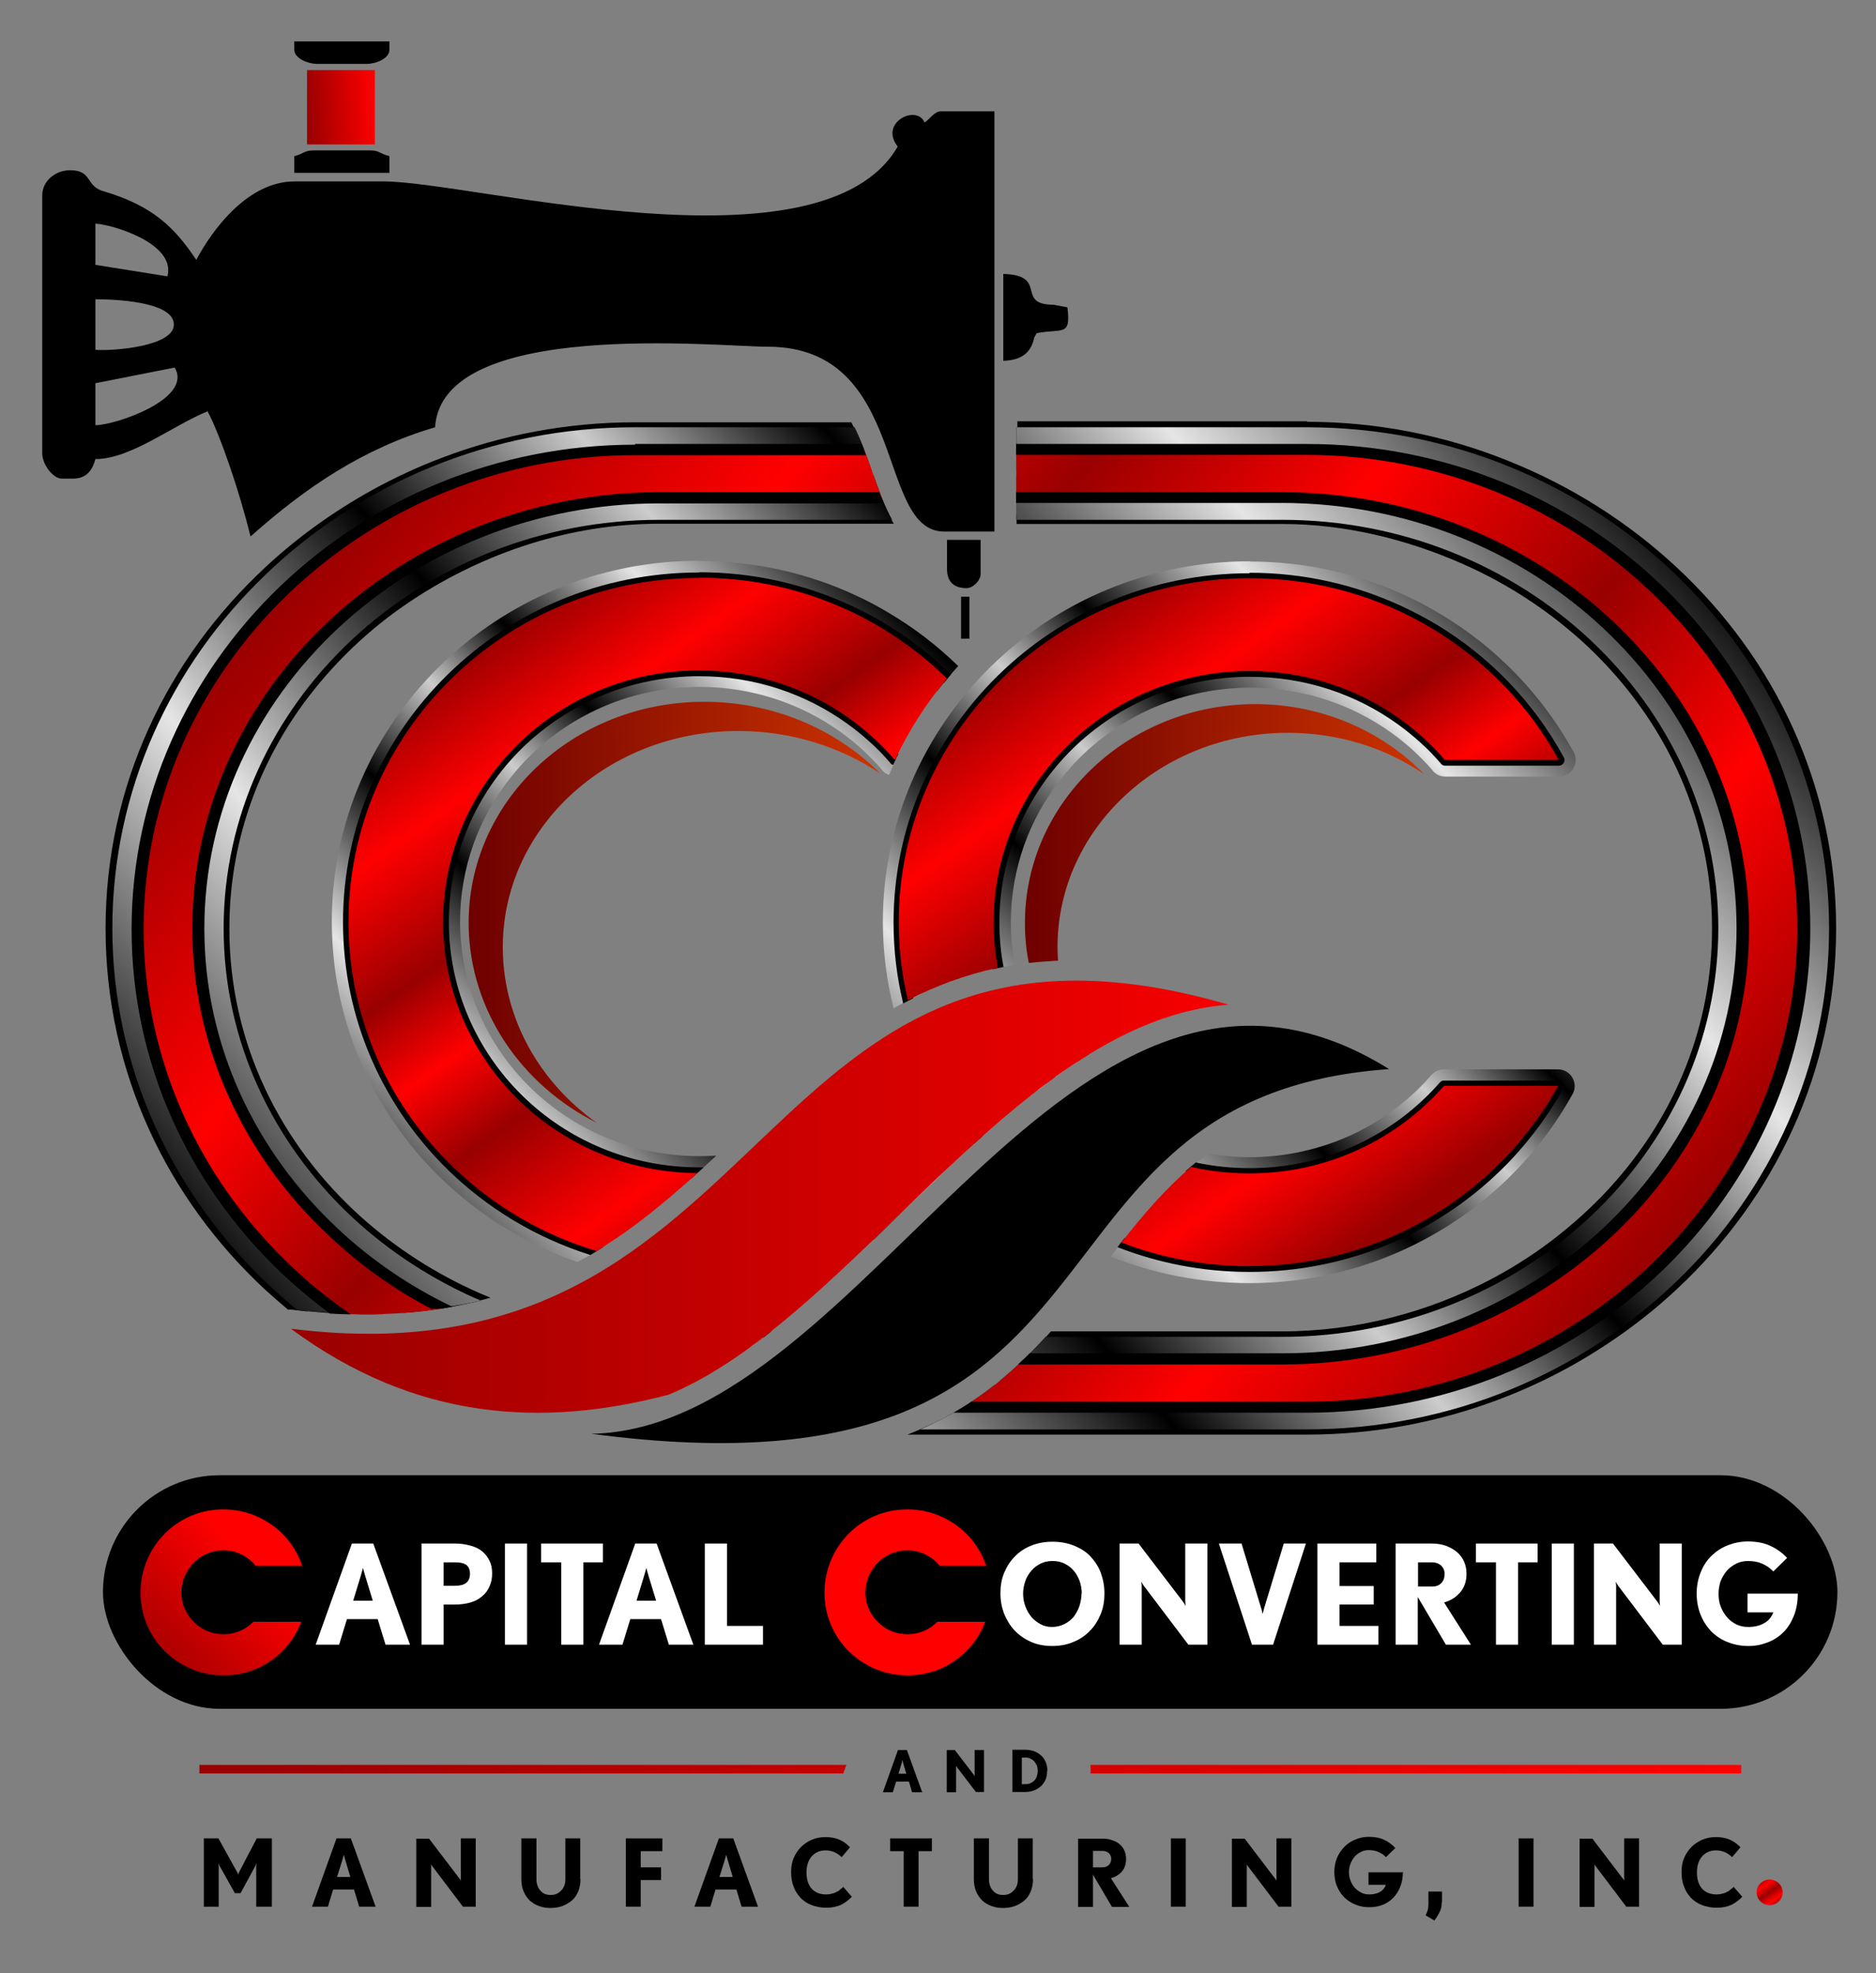 <?xml version="1.0" encoding="UTF-8"?>
<!DOCTYPE svg PUBLIC "-//W3C//DTD SVG 1.1//EN" "http://www.w3.org/Graphics/SVG/1.1/DTD/svg11.dtd">
<!-- Creator: CorelDRAW -->
<svg xmlns="http://www.w3.org/2000/svg" xml:space="preserve" width="100%" height="100%" style="shape-rendering:geometricPrecision; text-rendering:geometricPrecision; image-rendering:optimizeQuality; fill-rule:evenodd; clip-rule:evenodd"
viewBox="0 0 7.197 7.569"
 xmlns:xlink="http://www.w3.org/1999/xlink">
 <rect x="0" y="0" width="7.197" height="7.569" fill="#808080" stroke="none"/>
 <defs>
  <style type="text/css">
   <![CDATA[
    .fil3 {fill:none}
    .fil7 {fill:black}
    .fil0 {fill:black;fill-rule:nonzero}
    .fil12 {fill:white;fill-rule:nonzero}
    .fil8 {fill:url(#id0)}
    .fil10 {fill:url(#id1)}
    .fil16 {fill:url(#id2)}
    .fil6 {fill:url(#id3)}
    .fil15 {fill:url(#id4)}
    .fil13 {fill:url(#id5)}
    .fil14 {fill:url(#id6)}
    .fil2 {fill:url(#id7)}
    .fil5 {fill:url(#id8)}
    .fil11 {fill:url(#id9)}
    .fil9 {fill:url(#id10);fill-rule:nonzero}
    .fil4 {fill:url(#id11);fill-rule:nonzero}
    .fil1 {fill:url(#id12);fill-rule:nonzero}
   ]]>
  </style>
  <linearGradient id="id0" gradientUnits="userSpaceOnUse" x1="1.798" y1="3.5" x2="3.385" y2="3.5">
   <stop offset="0" style="stop-color:#6E0000"/>
   <stop offset="1" style="stop-color:#CC3300"/>
  </linearGradient>
  <linearGradient id="id1" gradientUnits="userSpaceOnUse" xlink:href="#id0" x1="3.932" y1="3.49" x2="5.464" y2="3.49">
  </linearGradient>
  <linearGradient id="id2" gradientUnits="userSpaceOnUse" x1="1.116" y1="4.396" x2="5.053" y2="4.396">
   <stop offset="0" style="stop-color:#990000"/>
   <stop offset="1" style="stop-color:red"/>
  </linearGradient>
  <linearGradient id="id3" gradientUnits="userSpaceOnUse" xlink:href="#id2" x1="0.773" y1="6.948" x2="6.672" y2="6.625">
  </linearGradient>
  <linearGradient id="id4" gradientUnits="userSpaceOnUse" x1="0.54" y1="6.417" x2="1.157" y2="5.799">
   <stop offset="0" style="stop-color:#990000"/>
   <stop offset="0.702" style="stop-color:red"/>
   <stop offset="1" style="stop-color:red"/>
  </linearGradient>
  <linearGradient id="id5" gradientUnits="userSpaceOnUse" xlink:href="#id2" x1="1.175" y1="0.42" x2="1.44" y2="0.403">
  </linearGradient>
  <linearGradient id="id6" gradientUnits="userSpaceOnUse" x1="6.825" y1="7.311" x2="6.752" y2="7.207">
   <stop offset="0" style="stop-color:#990000"/>
   <stop offset="0.251" style="stop-color:red"/>
   <stop offset="0.502" style="stop-color:#990000"/>
   <stop offset="0.749" style="stop-color:red"/>
   <stop offset="1" style="stop-color:#990000"/>
  </linearGradient>
  <linearGradient id="id7" gradientUnits="userSpaceOnUse" x1="1.619" y1="1.691" x2="5.829" y2="5.431">
   <stop offset="0" style="stop-color:#990000"/>
   <stop offset="0.2" style="stop-color:red"/>
   <stop offset="0.349" style="stop-color:#990000"/>
   <stop offset="0.502" style="stop-color:red"/>
   <stop offset="0.671" style="stop-color:#990000"/>
   <stop offset="0.82" style="stop-color:red"/>
   <stop offset="1" style="stop-color:#990000"/>
  </linearGradient>
  <linearGradient id="id8" gradientUnits="userSpaceOnUse" x1="3.209" y1="4.564" x2="1.77" y2="2.508">
   <stop offset="0" style="stop-color:#990000"/>
   <stop offset="0.169" style="stop-color:red"/>
   <stop offset="0.369" style="stop-color:#990000"/>
   <stop offset="0.502" style="stop-color:red"/>
   <stop offset="0.631" style="stop-color:#990000"/>
   <stop offset="0.82" style="stop-color:red"/>
   <stop offset="1" style="stop-color:#990000"/>
  </linearGradient>
  <linearGradient id="id9" gradientUnits="userSpaceOnUse" xlink:href="#id8" x1="5.461" y1="4.604" x2="3.968" y2="2.472">
  </linearGradient>
  <linearGradient id="id10" gradientUnits="userSpaceOnUse" x1="3.55" y1="4.707" x2="5.888" y2="2.369">
   <stop offset="0" style="stop-color:black"/>
   <stop offset="0.212" style="stop-color:#E5E5E5"/>
   <stop offset="0.388" style="stop-color:black"/>
   <stop offset="0.522" style="stop-color:#CCCCCC"/>
   <stop offset="0.639" style="stop-color:black"/>
   <stop offset="0.8" style="stop-color:#E5E5E5"/>
   <stop offset="1" style="stop-color:black"/>
  </linearGradient>
  <linearGradient id="id11" gradientUnits="userSpaceOnUse" xlink:href="#id10" x1="1.388" y1="4.622" x2="3.559" y2="2.45">
  </linearGradient>
  <linearGradient id="id12" gradientUnits="userSpaceOnUse" xlink:href="#id10" x1="1.433" y1="5.596" x2="6.016" y2="1.525">
  </linearGradient>
 </defs>
 <g id="Layer_x0020_1">
  <path class="fil0" d="M2.436 1.639l0.842 0c0.027,0.054 0.047,0.113 0.066,0.167l0.001 0.003 -0.91 0 -4.72441e-005 0 0 -0c-0.497,7.87402e-006 -0.949,0.196 -1.277,0.512 -0.33,0.318 -0.535,0.757 -0.535,1.24l0 0 0 2.3622e-005 0 4.72441e-005 -0 0c1.1811e-005,0.483 0.205,0.922 0.535,1.24 0.094,0.09 0.198,0.171 0.31,0.24 -0.102,0.003 -0.211,-0.002 -0.328,-0.016 -0.042,-0.035 -0.083,-0.071 -0.123,-0.109 -0.361,-0.348 -0.586,-0.827 -0.586,-1.355l-0 0 0 -4.72441e-005 0 -2.3622e-005 0 0c7.87402e-006,-0.527 0.224,-1.007 0.586,-1.355 0.363,-0.35 0.865,-0.567 1.418,-0.567l0 -0 4.72441e-005 0zm1.025 0l0.271 0 0 0.171 -0.21 0c-0.007,-0.019 -0.014,-0.038 -0.021,-0.058 -0.013,-0.037 -0.026,-0.074 -0.041,-0.112zm0.439 0l1.113 0 2.3622e-005 0 0 0c0.553,3.93701e-006 1.055,0.217 1.418,0.567 0.361,0.348 0.586,0.827 0.586,1.355l0 0 0 4.72441e-005 0 2.3622e-005 -0 0c-7.87402e-006,0.527 -0.224,1.007 -0.586,1.355 -0.363,0.35 -0.865,0.567 -1.418,0.567l0 0 -4.72441e-005 0 -1.482 0c0.109,-0.048 0.203,-0.106 0.285,-0.171l1.197 0 4.72441e-005 0 0 0c0.497,-7.87402e-006 0.949,-0.196 1.277,-0.512 0.33,-0.318 0.535,-0.757 0.535,-1.24l-0 0 0 -2.3622e-005 0 -4.72441e-005 0 0c-1.1811e-005,-0.483 -0.205,-0.922 -0.535,-1.24 -0.328,-0.316 -0.78,-0.512 -1.277,-0.512l0 0 -2.3622e-005 0 -1.113 0 0 -0.171zm-0.932 3.673l0.522 0c-0.187,0.088 -0.425,0.143 -0.748,0.142 0.077,-0.04 0.152,-0.088 0.227,-0.142zm-1.245 -0.142c0.204,0.085 0.428,0.135 0.662,0.142 -0.326,0.06 -0.652,0.039 -0.973,-0.119 0.111,0 0.214,-0.008 0.311,-0.023zm0.807 -3.346l0.821 0c0.022,0.063 0.044,0.121 0.071,0.17l-0.891 0 0 0 -5.11811e-005 0 0 -0c-0.459,1.1811e-005 -0.876,0.176 -1.18,0.459 -0.304,0.284 -0.493,0.677 -0.493,1.108l0 0 0 2.3622e-005 0 4.72441e-005 -0 0c7.87402e-006,0.432 0.189,0.824 0.493,1.108 0.142,0.132 0.309,0.241 0.493,0.32 -0.091,0.023 -0.189,0.039 -0.295,0.047 -0.122,-0.071 -0.235,-0.155 -0.337,-0.25 -0.337,-0.315 -0.546,-0.748 -0.546,-1.225l-0 0 0 -4.72441e-005 0 -2.3622e-005 0 0c3.93701e-006,-0.477 0.209,-0.911 0.546,-1.225 0.338,-0.316 0.805,-0.512 1.318,-0.512l0 -0 5.11811e-005 0 0 0zm0.998 0l0.204 0 0 0.131 -0.11 0 0 0c-0.038,0 -0.066,-0.056 -0.095,-0.132zm0.372 0l1.019 0 0 -0 2.3622e-005 0 0 0c0.514,7.87402e-006 0.98,0.196 1.318,0.512 0.337,0.315 0.546,0.748 0.546,1.225l0 0 0 4.33071e-005 0 2.3622e-005 -0 0c-3.93701e-006,0.477 -0.209,0.911 -0.546,1.225 -0.338,0.316 -0.805,0.512 -1.318,0.512l0 0 -4.72441e-005 0 0 -0 -1.085 0c0.065,-0.053 0.123,-0.11 0.178,-0.17l0.907 0 0 -0 4.72441e-005 0 0 0c0.459,-7.87402e-006 0.876,-0.176 1.18,-0.459 0.304,-0.284 0.493,-0.677 0.493,-1.108l-0 0 0 -2.3622e-005 0 -4.33071e-005 0 0c-7.87402e-006,-0.432 -0.189,-0.824 -0.493,-1.108 -0.303,-0.283 -0.721,-0.459 -1.18,-0.459l0 0 -2.3622e-005 0 0 -0 -1.019 0 0 -0.17zm-0.381 3.474l-0.531 0c0.011,-0.008 0.021,-0.016 0.032,-0.024 0.105,-0.044 0.21,-0.094 0.315,-0.146l0.436 0c-0.073,0.064 -0.155,0.121 -0.252,0.17zm-1.059 -0.001c-0.235,-0.008 -0.459,-0.057 -0.664,-0.139 0.104,-0.021 0.2,-0.05 0.29,-0.085 0.141,0.037 0.29,0.056 0.443,0.056l0 -0 2.3622e-005 0 0 0 0.402 0c-0.016,0.013 -0.033,0.025 -0.049,0.037 -0.141,0.055 -0.282,0.101 -0.423,0.132z"/>
  <path class="fil0" d="M5.013 1.618c0.269,0 0.53,0.052 0.771,0.149 0.241,0.096 0.461,0.235 0.648,0.409 0.187,0.174 0.34,0.382 0.446,0.616 0.106,0.234 0.166,0.493 0.166,0.769l9.44882e-005 0 0 7.08661e-005 -9.44882e-005 0c-7.87402e-006,0.552 -0.239,1.038 -0.612,1.385 -0.124,0.116 -0.264,0.216 -0.414,0.299 -0.084,0.046 -0.172,0.087 -0.262,0.121 -0.233,0.089 -0.484,0.137 -0.742,0.137l0 8.26772e-005 -1.533 0c0.034,-0.013 0.067,-0.028 0.099,-0.043l1.435 0 0 8.26772e-005c0.251,0 0.496,-0.047 0.723,-0.134 0.088,-0.034 0.174,-0.073 0.256,-0.118 0.147,-0.081 0.283,-0.179 0.405,-0.292 0.365,-0.34 0.599,-0.815 0.599,-1.356l-9.44882e-005 0 0 -7.08661e-005 9.44882e-005 0c-3.93701e-006,-0.27 -0.058,-0.524 -0.163,-0.753 -0.104,-0.229 -0.254,-0.433 -0.436,-0.603 -0.182,-0.17 -0.397,-0.306 -0.632,-0.4 -0.235,-0.094 -0.489,-0.145 -0.751,-0.145l-1.113 0 0 -0.043 1.113 -3.54331e-005zm-3.909 3.405c-0.03,-0.025 -0.058,-0.05 -0.087,-0.076 -0.187,-0.174 -0.34,-0.382 -0.446,-0.616 -0.106,-0.234 -0.166,-0.493 -0.166,-0.769l-9.44882e-005 0 0 -7.08661e-005 9.44882e-005 0c7.87402e-006,-0.552 0.239,-1.038 0.612,-1.385 0.124,-0.116 0.264,-0.216 0.414,-0.299 0.084,-0.046 0.172,-0.087 0.262,-0.121 0.233,-0.089 0.484,-0.137 0.742,-0.137l0.831 -2.75591e-005c0.007,0.014 0.014,0.028 0.021,0.043l-0.852 0 0 -8.26772e-005c-0.251,0 -0.496,0.047 -0.723,0.134 -0.088,0.034 -0.174,0.073 -0.256,0.118 -0.147,0.081 -0.283,0.179 -0.405,0.292 -0.365,0.34 -0.599,0.815 -0.599,1.356l9.44882e-005 0 0 7.08661e-005 -9.44882e-005 0c3.93701e-006,0.27 0.059,0.524 0.163,0.753 0.104,0.229 0.254,0.433 0.436,0.603 0.042,0.039 0.086,0.077 0.131,0.112 -0.02,-0.002 -0.04,-0.004 -0.061,-0.007 -0.006,-0.001 -0.013,-0.001 -0.019,0zm0.323 0.17c0.025,0.014 0.05,0.028 0.075,0.041 -0.03,-0.012 -0.06,-0.026 -0.09,-0.041 0.005,1.9685e-005 0.01,-5.11811e-005 0.015,-7.08661e-005zm2.025 -3.575l0.28 -1.1811e-005 0 0.043 -0.263 0c-0.005,-0.014 -0.011,-0.028 -0.017,-0.043zm-0.923 0.391c-0.341,3.93701e-006 -0.673,0.111 -0.949,0.294 -0.082,0.054 -0.158,0.115 -0.228,0.182 -0.07,0.067 -0.134,0.14 -0.191,0.218 -0.175,0.242 -0.281,0.534 -0.281,0.858l0 7.08661e-005 -9.44882e-005 0c3.93701e-006,0.444 0.199,0.831 0.504,1.106 0.067,0.06 0.139,0.115 0.215,0.164 0.076,0.049 0.156,0.092 0.24,0.129 0.014,0.006 0.028,0.012 0.043,0.018 -0.023,0.006 -0.046,0.012 -0.069,0.018 -0.084,-0.037 -0.165,-0.081 -0.242,-0.13 -0.078,-0.05 -0.152,-0.107 -0.221,-0.169 -0.314,-0.283 -0.518,-0.68 -0.518,-1.136l-9.44882e-005 0 0 -7.08661e-005c0,-0.332 0.108,-0.633 0.288,-0.881 0.058,-0.08 0.124,-0.155 0.197,-0.224 0.072,-0.069 0.151,-0.131 0.234,-0.187 0.283,-0.188 0.625,-0.296 0.977,-0.297 0.294,-0.002 0.587,-0.001 0.881,-0 0.006,0.013 0.013,0.025 0.02,0.037 -0.487,-0 -0.9,-8.66142e-005 -0.9,0zm-0.406 3.048c0.132,0.033 0.268,0.05 0.406,0.05l0.43 0c-0.018,0.015 -0.037,0.029 -0.055,0.043l-0.374 0c-0.162,0 -0.321,-0.023 -0.474,-0.066 0.023,-0.009 0.045,-0.017 0.067,-0.027zm1.253 0.05l0.418 0c-0.016,0.015 -0.032,0.029 -0.049,0.043l-0.454 0c0.028,-0.014 0.057,-0.028 0.085,-0.043zm0.655 0l0.888 0 0 8.26772e-005c0.285,0 0.562,-0.073 0.807,-0.203 0.09,-0.048 0.176,-0.104 0.255,-0.167 0.079,-0.063 0.153,-0.132 0.219,-0.208 0.227,-0.26 0.368,-0.594 0.368,-0.968l-9.44882e-005 0 0 -6.69291e-005 9.44882e-005 0c-3.93701e-006,-0.444 -0.199,-0.831 -0.504,-1.106 -0.067,-0.06 -0.139,-0.115 -0.215,-0.164 -0.076,-0.049 -0.156,-0.092 -0.24,-0.129 -0.214,-0.094 -0.45,-0.152 -0.69,-0.152 -0.159,0 -0.577,-0 -1.019,-0l0 -0.035c0.339,0.001 0.678,0.002 1.017,-0.002l0.002 -8.26772e-005c0.248,0 0.49,0.054 0.711,0.151 0.086,0.038 0.168,0.082 0.247,0.133 0.078,0.05 0.152,0.107 0.221,0.169 0.314,0.283 0.518,0.68 0.518,1.136l9.44882e-005 0 0 6.69291e-005 -9.44882e-005 0c-3.93701e-006,0.384 -0.145,0.726 -0.378,0.994 -0.068,0.078 -0.144,0.15 -0.225,0.214 -0.082,0.065 -0.17,0.122 -0.262,0.171 -0.251,0.134 -0.538,0.209 -0.831,0.209l0 8.26772e-005 -0.927 0c0.013,-0.014 0.026,-0.028 0.039,-0.043z"/>
  <path class="fil1" d="M2.436 1.639l0.842 0c0.027,0.054 0.047,0.113 0.066,0.167l0.001 0.003 -0.91 0 -4.72441e-005 0 0 -0c-0.497,7.87402e-006 -0.949,0.196 -1.277,0.512 -0.33,0.318 -0.535,0.757 -0.535,1.24l0 0 0 2.3622e-005 0 4.72441e-005 -0 0c1.1811e-005,0.483 0.205,0.922 0.535,1.24 0.094,0.09 0.191,0.164 0.303,0.233 -0.102,0.003 -0.204,0.005 -0.321,-0.009 -0.042,-0.035 -0.083,-0.071 -0.123,-0.109 -0.361,-0.348 -0.586,-0.827 -0.586,-1.355l-0 0 0 -4.72441e-005 0 -2.3622e-005 0 0c7.87402e-006,-0.527 0.224,-1.007 0.586,-1.355 0.363,-0.35 0.865,-0.567 1.418,-0.567l0 -0 4.72441e-005 0zm1.025 0l0.271 0 0 0.171 -0.21 0c-0.007,-0.019 -0.014,-0.038 -0.021,-0.058 -0.013,-0.037 -0.026,-0.074 -0.041,-0.112zm0.439 0l1.113 0 2.3622e-005 0 0 0c0.553,3.93701e-006 1.055,0.217 1.418,0.567 0.361,0.348 0.586,0.827 0.586,1.355l0 0 0 4.72441e-005 0 2.3622e-005 -0 0c-7.87402e-006,0.527 -0.224,1.007 -0.586,1.355 -0.363,0.35 -0.865,0.567 -1.418,0.567l0 0 -4.72441e-005 0 -1.482 0c0.109,-0.048 0.203,-0.106 0.285,-0.171l1.197 0 4.72441e-005 0 0 0c0.497,-7.87402e-006 0.949,-0.196 1.277,-0.512 0.33,-0.318 0.535,-0.757 0.535,-1.24l-0 0 0 -2.3622e-005 0 -4.72441e-005 0 0c-1.1811e-005,-0.483 -0.205,-0.922 -0.535,-1.24 -0.328,-0.316 -0.78,-0.512 -1.277,-0.512l0 0 -2.3622e-005 0 -1.113 0 0 -0.171zm-0.932 3.673l0.522 0c-0.187,0.088 -0.425,0.143 -0.748,0.142 0.077,-0.04 0.152,-0.088 0.227,-0.142zm-1.245 -0.142c0.204,0.085 0.428,0.135 0.662,0.142 -0.326,0.06 -0.652,0.039 -0.973,-0.119 0.111,0 0.214,-0.008 0.311,-0.023zm0.807 -3.346l0.821 0c0.022,0.063 0.044,0.121 0.071,0.17l-0.891 0 0 0 -5.11811e-005 0 0 -0c-0.459,1.1811e-005 -0.876,0.176 -1.18,0.459 -0.304,0.284 -0.493,0.677 -0.493,1.108l0 0 0 2.3622e-005 0 4.72441e-005 -0 0c7.87402e-006,0.432 0.189,0.824 0.493,1.108 0.142,0.132 0.309,0.241 0.493,0.32 -0.091,0.023 -0.196,0.033 -0.302,0.04 -0.122,-0.071 -0.229,-0.148 -0.33,-0.243 -0.337,-0.315 -0.546,-0.748 -0.546,-1.225l-0 0 0 -4.72441e-005 0 -2.3622e-005 0 0c3.93701e-006,-0.477 0.209,-0.911 0.546,-1.225 0.338,-0.316 0.805,-0.512 1.318,-0.512l0 -0 5.11811e-005 0 0 0zm0.998 0l0.204 0 0 0.131 -0.11 0 0 0c-0.038,0 -0.066,-0.056 -0.095,-0.132zm0.372 0l1.019 0 0 -0 2.3622e-005 0 0 0c0.514,7.87402e-006 0.98,0.196 1.318,0.512 0.337,0.315 0.546,0.748 0.546,1.225l0 0 0 4.33071e-005 0 2.3622e-005 -0 0c-3.93701e-006,0.477 -0.209,0.911 -0.546,1.225 -0.338,0.316 -0.805,0.512 -1.318,0.512l0 0 -4.72441e-005 0 0 -0 -1.085 0c0.065,-0.053 0.123,-0.11 0.178,-0.17l0.907 0 0 -0 4.72441e-005 0 0 0c0.459,-7.87402e-006 0.876,-0.176 1.18,-0.459 0.304,-0.284 0.493,-0.677 0.493,-1.108l-0 0 0 -2.3622e-005 0 -4.33071e-005 0 0c-7.87402e-006,-0.432 -0.189,-0.824 -0.493,-1.108 -0.303,-0.283 -0.721,-0.459 -1.18,-0.459l0 0 -2.3622e-005 0 0 -0 -1.019 0 0 -0.17zm-0.381 3.474l-0.531 0c0.011,-0.008 0.021,-0.016 0.032,-0.024 0.105,-0.044 0.21,-0.094 0.315,-0.146l0.436 0c-0.073,0.064 -0.155,0.121 -0.252,0.17zm-1.059 -0.001c-0.235,-0.008 -0.459,-0.057 -0.664,-0.139 0.104,-0.021 0.2,-0.05 0.29,-0.085 0.141,0.037 0.29,0.056 0.443,0.056l0 -0 2.3622e-005 0 0 0 0.402 0c-0.016,0.013 -0.033,0.025 -0.049,0.037 -0.141,0.055 -0.282,0.101 -0.423,0.132z"/>
  <path class="fil2" d="M2.436 1.724l0.879 0c0.011,0.028 0.02,0.055 0.03,0.082 0.013,0.036 0.025,0.07 0.038,0.103l-0.852 0c-0.973,0 -1.768,0.743 -1.768,1.652l0 0c0,0.629 0.381,1.179 0.939,1.458 -0.12,0.019 -0.251,0.027 -0.395,0.02 -0.471,-0.335 -0.778,-0.873 -0.778,-1.477l0 0c0,-1.01 0.859,-1.837 1.908,-1.837zm1.057 0l0.24 0 0 0.185 -0.166 0c-0.022,-0.038 -0.042,-0.095 -0.064,-0.158 -0.003,-0.009 -0.006,-0.018 -0.01,-0.027zm0.407 0l1.113 0c1.049,0 1.908,0.827 1.908,1.837l0 0c0,1.01 -0.859,1.837 -1.908,1.837l-1.319 0c0.089,-0.055 0.166,-0.117 0.235,-0.185l0.989 0c0.973,0 1.768,-0.743 1.768,-1.652l0 0c0,-0.909 -0.796,-1.652 -1.768,-1.652l-1.019 0 0 -0.185zm-0.65 3.673l-0.41 0c0.06,-0.037 0.12,-0.079 0.179,-0.124 0.046,-0.019 0.092,-0.04 0.139,-0.061l0.504 0c-0.112,0.078 -0.245,0.142 -0.411,0.185zm-1.291 -0.058c-0.142,-0.035 -0.278,-0.086 -0.405,-0.151 0.144,-0.009 0.274,-0.033 0.393,-0.068 0.183,0.06 0.379,0.093 0.583,0.093l0.223 0c-0.265,0.092 -0.53,0.144 -0.794,0.126z"/>
  <rect class="fil3" width="7.197" height="7.569"/>
  <path class="fil4" d="M2.682 2.152l4.33071e-005 0 0 0c0.215,7.87402e-006 0.419,0.047 0.601,0.132 0.044,0.02 0.087,0.043 0.13,0.069 0.096,0.057 0.184,0.125 0.263,0.202 -0.029,0.032 -0.056,0.064 -0.082,0.098 -0.074,-0.073 -0.156,-0.137 -0.246,-0.191 -0.038,-0.022 -0.077,-0.043 -0.118,-0.062 -0.166,-0.077 -0.352,-0.12 -0.547,-0.12l0 0 -4.33071e-005 0 -4.33071e-005 0 0 -0c-0.354,1.1811e-005 -0.675,0.141 -0.907,0.368 -0.232,0.227 -0.375,0.541 -0.375,0.888l0 0 0 1.9685e-005 0 4.72441e-005 -0 0c1.1811e-005,0.346 0.143,0.66 0.375,0.888 0.159,0.156 0.36,0.271 0.585,0.328 -0.047,0.032 -0.095,0.062 -0.146,0.089 -0.201,-0.069 -0.381,-0.182 -0.529,-0.327 -0.255,-0.25 -0.413,-0.596 -0.413,-0.979l-0 0 0 -4.72441e-005 0 -1.9685e-005 0 0c7.87402e-006,-0.382 0.158,-0.728 0.413,-0.979 0.255,-0.25 0.607,-0.405 0.996,-0.405l0 -0 4.33071e-005 0zm-0.113 2.635c0.037,0.003 0.075,0.005 0.113,0.005l0 -0 2.3622e-005 0c0.351,0 0.669,-0.138 0.9,-0.362 0.007,-0.007 0.014,-0.014 0.021,-0.02 0.015,0.02 0.031,0.039 0.048,0.058 -0.069,0.065 -0.138,0.132 -0.207,0.199 -0.03,0.029 -0.059,0.057 -0.089,0.086 -0.2,0.107 -0.429,0.168 -0.673,0.168l-2.3622e-005 0 0 -0c-0.09,0 -0.177,-0.008 -0.262,-0.024 0.052,-0.034 0.101,-0.071 0.149,-0.108zm0.84 -1.815c-0.011,-0.004 -0.021,-0.012 -0.028,-0.022 -0.022,-0.026 -0.047,-0.05 -0.072,-0.074 -0.026,-0.024 -0.055,-0.047 -0.084,-0.068 -0.152,-0.109 -0.339,-0.173 -0.541,-0.173l-2.3622e-005 0 0 -0c-0.254,3.93701e-006 -0.484,0.101 -0.65,0.264 -0.027,0.026 -0.052,0.055 -0.076,0.085 -0.121,0.152 -0.193,0.344 -0.193,0.551l0 1.9685e-005 -0 0c3.93701e-006,0.248 0.103,0.473 0.269,0.636 0.166,0.163 0.396,0.264 0.65,0.264l0 -0 4.33071e-005 0 4.33071e-005 0 0 0c0.021,0 0.043,-0.001 0.064,-0.002 -0.046,0.043 -0.092,0.085 -0.14,0.127 -0.258,-0.018 -0.491,-0.129 -0.663,-0.298 -0.19,-0.186 -0.307,-0.443 -0.307,-0.727l-0 0 0 -1.9685e-005c0,-0.238 0.082,-0.457 0.221,-0.631 0.027,-0.034 0.056,-0.066 0.087,-0.096 0.189,-0.186 0.451,-0.301 0.739,-0.301l0 -0 2.3622e-005 0c0.23,0 0.443,0.073 0.616,0.197 0.033,0.024 0.065,0.05 0.096,0.078 0.023,0.021 0.045,0.043 0.066,0.066l0.007 0c-0.022,0.04 -0.041,0.081 -0.059,0.124zm-0.376 1.395c0.013,-0.005 0.027,-0.011 0.04,-0.017 0.02,-0.009 0.039,-0.019 0.057,-0.029 0.095,-0.052 0.18,-0.12 0.25,-0.201 0.01,-0.012 0.024,-0.019 0.039,-0.021 0.019,0.043 0.04,0.086 0.063,0.127l-0.026 0c-0.076,0.082 -0.166,0.152 -0.266,0.207 -0.022,0.012 -0.043,0.023 -0.064,0.033 -0.09,0.041 -0.186,0.07 -0.288,0.085 0.034,-0.032 0.068,-0.065 0.102,-0.097 0.031,-0.029 0.061,-0.058 0.092,-0.087z"/>
  <path class="fil0" d="M2.436 1.703l0.87 0c0.006,0.014 0.011,0.028 0.016,0.043l-0.887 0 0 8.26772e-005 -5.90551e-005 0 0 -8.26772e-005c-0.518,1.1811e-005 -0.988,0.204 -1.33,0.533 -0.342,0.329 -0.554,0.783 -0.554,1.283l9.44882e-005 0 0 2.75591e-005 0 5.51181e-005 -9.44882e-005 0c1.1811e-005,0.5 0.212,0.954 0.554,1.283 0.074,0.072 0.148,0.133 0.234,0.192l0.007 0.005 -0 -1.1811e-005 -0.002 -6.69291e-005 -7.48031e-005 -3.93701e-006 -0.001 -4.33071e-005 -0.001 -3.54331e-005 -0.001 -4.72441e-005 -0.001 -3.93701e-005c-0.011,-0 -0.022,-0.001 -0.033,-0.001l-2.3622e-005 0c-0.014,-0.001 -0.027,-0.001 -0.041,-0.002 -0.068,-0.05 -0.133,-0.105 -0.194,-0.163 -0.35,-0.337 -0.567,-0.801 -0.567,-1.312l-9.44882e-005 0 0 -5.51181e-005 0 -2.75591e-005 9.44882e-005 0c7.87402e-006,-0.511 0.217,-0.975 0.567,-1.312 0.35,-0.337 0.833,-0.546 1.365,-0.546l0 -8.26772e-005 5.90551e-005 0 0 8.26772e-005zm1.049 0l0.247 0 0 0.043 -0.232 0c-0.005,-0.014 -0.01,-0.028 -0.015,-0.043zm0.415 0l1.113 0 0 -8.26772e-005 3.14961e-005 0 0 8.26772e-005c0.532,7.87402e-006 1.015,0.209 1.365,0.546 0.35,0.337 0.567,0.801 0.567,1.312l9.44882e-005 0 0 5.51181e-005 0 2.75591e-005 -9.44882e-005 0c-7.87402e-006,0.511 -0.217,0.975 -0.567,1.312 -0.35,0.337 -0.833,0.546 -1.365,0.546l0 8.26772e-005 -5.90551e-005 0 0 -8.26772e-005 -1.354 0 0.001 -0.001 0 -7.08661e-005c0.005,-0.003 0.01,-0.006 0.014,-0.008 0.003,-0.002 0.007,-0.004 0.01,-0.006 0.005,-0.003 0.01,-0.006 0.015,-0.009 0.003,-0.002 0.005,-0.003 0.008,-0.005 0.007,-0.004 0.013,-0.008 0.019,-0.013l0 -0 1.285 0 0 -8.26772e-005 5.90551e-005 0 0 8.26772e-005c0.518,-1.1811e-005 0.988,-0.204 1.33,-0.533 0.342,-0.329 0.554,-0.783 0.554,-1.283l-9.44882e-005 0 0 -2.75591e-005 0 -5.51181e-005 9.44882e-005 0c-1.1811e-005,-0.5 -0.212,-0.954 -0.554,-1.283 -0.341,-0.329 -0.812,-0.533 -1.33,-0.533l0 8.26772e-005 -3.14961e-005 0 0 -8.26772e-005 -1.113 0 0 -0.043zm-0.745 3.716l-0.35 0c0.003,-0.001 0.005,-0.003 0.008,-0.004l0.001 -0.001 0 -7.48031e-005c0.017,-0.01 0.034,-0.021 0.051,-0.032l0.001 -0 0.008 -0.005 0.451 0c-0.025,0.008 -0.05,0.015 -0.076,0.022l-0.001 0 -0.003 0.001 -0.003 0.001c-0.006,0.002 -0.013,0.003 -0.019,0.005l-0.005 0.001 -0.003 0.001c-0.005,0.001 -0.011,0.002 -0.016,0.004l-0 3.54331e-005 -0.003 0.001 -0.01 0.002c-0.006,0.001 -0.011,0.002 -0.017,0.004 -0.005,0.001 -0.01,0.002 -0.015,0.003zm-1.323 -0.093c-0.112,-0.036 -0.219,-0.081 -0.321,-0.135l0 -7.87402e-006 0.01 -0c0.006,-0 0.012,-0.001 0.018,-0.001 0.007,-0 0.014,-0.001 0.02,-0.001l0.001 -9.44882e-005 0.004 -0 0 -1.1811e-005c0.011,-0.001 0.021,-0.002 0.032,-0.002 0.149,0.072 0.309,0.125 0.477,0.157 -0.006,4.72441e-005 -0.011,5.51181e-005 -0.017,4.33071e-005 -0.007,-1.1811e-005 -0.013,-6.69291e-005 -0.02,-0 -0.006,-9.44882e-005 -0.013,-0 -0.019,-0 -0.007,-0 -0.014,-0 -0.021,-0.001 -0.005,-0 -0.01,-0 -0.015,-0.001 -0.009,-0 -0.017,-0.001 -0.026,-0.002 -0.004,-0 -0.008,-0.001 -0.011,-0.001 -0.01,-0.001 -0.019,-0.002 -0.029,-0.002l-0.008 -0.001c-0.01,-0.001 -0.021,-0.002 -0.031,-0.003l-0.007 -0.001c-0.011,-0.001 -0.022,-0.003 -0.032,-0.004l-0.005 -0.001 -0 -1.9685e-005zm0.697 -3.438l0.844 0c0.006,0.015 0.011,0.029 0.017,0.043l-0.861 0 -6.29921e-005 0 0 -8.26772e-005c-0.479,1.1811e-005 -0.915,0.183 -1.232,0.479 -0.316,0.296 -0.513,0.703 -0.513,1.152l9.44882e-005 0 0 2.75591e-005 0 5.51181e-005 -9.44882e-005 0c1.1811e-005,0.449 0.196,0.856 0.513,1.152 0.128,0.12 0.276,0.221 0.439,0.299l-0.001 0c-0.006,0.001 -0.012,0.002 -0.018,0.003l-0.001 0c-0.005,0.001 -0.011,0.002 -0.016,0.003l-8.66142e-005 1.5748e-005 -0.001 0 -0.001 0 -0.001 0 -1.5748e-005 3.93701e-006 -0.007 0.001 -0.001 0c-0.009,0.001 -0.024,0 -0.033,0.001 -0.147,-0.076 -0.274,-0.169 -0.392,-0.279 -0.325,-0.303 -0.526,-0.721 -0.526,-1.181l-9.44882e-005 0 0 -5.51181e-005 0 -2.75591e-005 9.44882e-005 0c7.87402e-006,-0.46 0.201,-0.878 0.526,-1.181 0.325,-0.303 0.773,-0.492 1.266,-0.492l0 -8.26772e-005 6.29921e-005 0zm1.025 0l0.177 0 0 0.043 -0.152 0c-0.009,-0.011 -0.017,-0.026 -0.026,-0.043zm0.345 0l1.019 0 3.14961e-005 0 0 8.26772e-005c0.493,7.87402e-006 0.941,0.188 1.266,0.492 0.325,0.303 0.526,0.721 0.526,1.181l9.44882e-005 0 0 5.51181e-005 0 2.75591e-005 -9.44882e-005 0c-7.87402e-006,0.46 -0.201,0.878 -0.526,1.181 -0.325,0.303 -0.773,0.492 -1.266,0.492l0 8.26772e-005 -6.29921e-005 0 -1.012 0 0.005 -0.005 0.001 -0.001 0.001 -0.001c0.013,-0.012 0.025,-0.024 0.037,-0.036l0.967 0 6.29921e-005 0 0 8.26772e-005c0.479,-1.1811e-005 0.915,-0.183 1.232,-0.479 0.316,-0.296 0.513,-0.703 0.513,-1.152l-9.44882e-005 0 0 -2.75591e-005 0 -5.51181e-005 9.44882e-005 0c-1.1811e-005,-0.449 -0.196,-0.856 -0.513,-1.152 -0.316,-0.295 -0.752,-0.479 -1.232,-0.479l0 8.26772e-005 -3.14961e-005 0 -1.019 0 0 -0.043zm-0.27 3.347l-0.519 0m0.009 -0.004c0.011,-0.005 0.022,-0.01 0.033,-0.015l0.012 -0.006 0.001 -0.001c0.011,-0.005 0.022,-0.01 0.033,-0.016l0.004 -0.002 0.488 0 -9.84252e-005 7.08661e-005c-0.004,0.003 -0.009,0.006 -0.013,0.009l-3.54331e-005 2.75591e-005 -0.001 0.001 -0.002 0.001c-0.004,0.003 -0.008,0.006 -0.012,0.009 -0.003,0.002 -0.007,0.005 -0.01,0.007l-0.006 0.004c-0.005,0.003 -0.009,0.006 -0.014,0.009l-0.003 0.002m-1.1 -8.26772e-005c-0.217,-3.93701e-006 -0.426,-0.037 -0.62,-0.104l0.008 -0.002c0.006,-0.002 0.011,-0.003 0.017,-0.005 0.004,-0.001 0.008,-0.002 0.012,-0.003l0.001 -0 0.001 -0 0.001 -0 0 -9.05512e-005 0.006 -0.002 0.001 -0 0.001 -0c0.008,-0.002 0.015,-0.005 0.022,-0.007l0.001 -0c0.172,0.054 0.356,0.083 0.547,0.083l0 -8.26772e-005 3.14961e-005 0 0.283 0 -7.87402e-006 3.93701e-006c-0.006,0.002 -0.012,0.004 -0.017,0.006l-0.002 0.001c-0.006,0.002 -0.012,0.004 -0.017,0.006l-4.33071e-005 1.5748e-005 -0.002 0.001 -0 0c-0.005,0.002 -0.01,0.003 -0.015,0.005 -0.009,0.003 -0.018,0.006 -0.027,0.009l-0.009 0.003c-0.011,0.004 -0.023,0.008 -0.034,0.011"/>
  <path class="fil0" d="M2.682 2.195l5.51181e-005 0 0 8.26772e-005c0.209,7.87402e-006 0.406,0.046 0.583,0.128 0.043,0.02 0.085,0.042 0.126,0.066 0.093,0.056 0.18,0.122 0.257,0.198 -0.009,0.011 -0.018,0.022 -0.027,0.033 -0.075,-0.074 -0.16,-0.139 -0.251,-0.194 -0.039,-0.023 -0.08,-0.045 -0.122,-0.064 -0.171,-0.079 -0.363,-0.124 -0.565,-0.124l0 8.26772e-005 -5.51181e-005 0 -5.90551e-005 0 0 -8.26772e-005c-0.366,1.1811e-005 -0.697,0.145 -0.936,0.381 -0.24,0.235 -0.388,0.56 -0.388,0.918l8.26772e-005 0 0 2.75591e-005 0 5.90551e-005 -8.26772e-005 0c1.1811e-005,0.358 0.148,0.683 0.388,0.918 0.156,0.153 0.35,0.268 0.567,0.329 -0.016,0.01 -0.032,0.02 -0.049,0.03 -0.209,-0.066 -0.397,-0.18 -0.549,-0.329 -0.247,-0.243 -0.4,-0.578 -0.4,-0.948l-8.26772e-005 0 0 -5.90551e-005 0 -2.75591e-005 8.26772e-005 0c7.87402e-006,-0.37 0.153,-0.706 0.4,-0.948 0.247,-0.243 0.589,-0.393 0.966,-0.393l0 -8.26772e-005 5.90551e-005 0zm-0.162 2.63c0.053,0.006 0.107,0.01 0.162,0.01l0 -8.26772e-005 3.14961e-005 0c0.363,0 0.606,-0.205 0.845,-0.436 0.006,-0.006 0.012,-0.012 0.018,-0.018 0.009,0.011 0.018,0.022 0.028,0.032 -0.005,0.005 -0.01,0.01 -0.016,0.016 -0.247,0.239 -0.501,0.449 -0.875,0.449l-3.14961e-005 0 0 -8.26772e-005c-0.072,0 -0.143,-0.006 -0.212,-0.016 0.017,-0.012 0.033,-0.024 0.05,-0.036zm0.906 -1.891c-0.005,-0.001 -0.008,-0.004 -0.011,-0.008 -0.024,-0.028 -0.05,-0.055 -0.078,-0.08 -0.028,-0.025 -0.057,-0.049 -0.088,-0.071 -0.159,-0.114 -0.354,-0.181 -0.566,-0.181l-3.14961e-005 0 0 -8.26772e-005c-0.265,3.93701e-006 -0.506,0.106 -0.68,0.276 -0.174,0.171 -0.281,0.406 -0.281,0.666l8.26772e-005 0 0 5.90551e-005 0 2.75591e-005 -8.26772e-005 0c3.93701e-006,0.26 0.108,0.496 0.281,0.666 0.174,0.171 0.414,0.276 0.68,0.276l0 -8.26772e-005 5.90551e-005 0 5.51181e-005 0 0 8.26772e-005c0.005,0 0.01,-5.51181e-005 0.016,-0 -0.015,0.014 -0.031,0.028 -0.046,0.042 -0.265,-0.008 -0.504,-0.116 -0.679,-0.288 -0.182,-0.178 -0.294,-0.425 -0.294,-0.697l-8.26772e-005 0 0 -2.75591e-005 0 -5.90551e-005 8.26772e-005 0c1.5748e-005,-0.272 0.112,-0.518 0.294,-0.697 0.182,-0.178 0.432,-0.288 0.71,-0.288l0 -8.26772e-005 3.14961e-005 0c0.221,0 0.425,0.07 0.591,0.189 0.032,0.023 0.063,0.048 0.092,0.075 0.027,0.024 0.052,0.05 0.076,0.077l0.004 0c-0.007,0.014 -0.013,0.028 -0.02,0.042zm-0.468 1.506c0.046,-0.013 0.09,-0.03 0.133,-0.05 0.02,-0.009 0.04,-0.019 0.059,-0.03 0.1,-0.054 0.188,-0.126 0.262,-0.21 0.004,-0.005 0.01,-0.007 0.016,-0.007l0 -3.93701e-006 0.01 0c0.007,0.014 0.014,0.028 0.021,0.042l-0.021 0c-0.076,0.085 -0.166,0.157 -0.267,0.212 -0.02,0.011 -0.041,0.022 -0.062,0.031 -0.067,0.031 -0.139,0.055 -0.213,0.071 0.015,-0.015 0.031,-0.029 0.046,-0.044l0.017 -0.016z"/>
  <path class="fil5" d="M2.682 2.216c0.372,0 0.708,0.148 0.951,0.387 -0.079,0.094 -0.146,0.198 -0.198,0.31l-0.004 0c-0.18,-0.208 -0.449,-0.341 -0.749,-0.341 -0.542,0 -0.982,0.432 -0.982,0.964 0,0.53 0.436,0.96 0.975,0.964 -0.119,0.108 -0.244,0.212 -0.386,0.299 -0.551,-0.165 -0.952,-0.668 -0.952,-1.262 0,-0.729 0.603,-1.32 1.345,-1.32zm0.243 2.254c0.199,-0.05 0.373,-0.159 0.503,-0.307l0.02 0c0.053,0.106 0.119,0.206 0.196,0.296 -0.244,0.245 -0.585,0.397 -0.962,0.397 -0.063,0 -0.126,-0.004 -0.187,-0.013 0.156,-0.114 0.294,-0.244 0.43,-0.373z"/>
  <path class="fil6" d="M0.765 6.77l2.482 0 -0.012 0.033 -2.47 0 0 -0.033zm3.418 0l2.497 0 0 0.033 -2.496 0c0,-0.003 0,-0.007 0,-0.01 0,-0.008 -0,-0.016 -0.001,-0.024z"/>
  <path class="fil0" d="M3.538 6.875l-0.059 -0.162 -0.034 0 -0.058 0.162 0.038 0 0.013 -0.041 0.049 0 0.012 0.041 0.039 0zm-0.06 -0.071l-0.031 0 0.012 -0.04c0.001,-0.003 0.002,-0.006 0.002,-0.009 0.001,-0.003 0.001,-0.004 0.001,-0.004 0,0 0,0.001 0.001,0.004 0.001,0.003 0.002,0.006 0.002,0.009l0.012 0.04z"/>
  <path id="1" class="fil0" d="M3.775 6.875l0 -0.162 -0.036 0 0 0.092c0,0.002 7.08661e-005,0.004 0,0.006 0,0.002 0,0.003 0,0.003 0,0 -0,-0.001 -0.001,-0.002 -0.001,-0.001 -0.002,-0.003 -0.003,-0.005l-0.072 -0.094 -0.031 0 0 0.162 0.036 0 0 -0.093c0,-0.002 -7.08661e-005,-0.004 -0,-0.006 -0,-0.002 -0,-0.003 -0,-0.003 0,0 0,0.001 0.001,0.002 0.001,0.001 0.002,0.003 0.003,0.005l0.072 0.094 0.031 0z"/>
  <path id="12" class="fil0" d="M4.018 6.793c0,-0.013 -0.002,-0.025 -0.007,-0.035 -0.004,-0.01 -0.011,-0.019 -0.018,-0.025 -0.008,-0.007 -0.017,-0.012 -0.027,-0.016 -0.01,-0.003 -0.021,-0.005 -0.033,-0.005l-0.049 0 0 0.162 0.049 0c0.011,0 0.021,-0.002 0.031,-0.005 0.01,-0.003 0.019,-0.009 0.027,-0.015 0.008,-0.007 0.014,-0.015 0.019,-0.025 0.005,-0.01 0.007,-0.022 0.007,-0.035zm-0.037 0c0,0.007 -0.001,0.013 -0.003,0.02 -0.002,0.006 -0.005,0.012 -0.009,0.016 -0.004,0.005 -0.009,0.008 -0.015,0.011 -0.006,0.003 -0.013,0.004 -0.02,0.004l-0.014 0 0 -0.102 0.014 0c0.007,0 0.014,0.001 0.019,0.004 0.006,0.003 0.011,0.006 0.015,0.011 0.004,0.005 0.007,0.01 0.01,0.016 0.002,0.006 0.003,0.013 0.003,0.02z"/>
  <rect class="fil7" x="0.395" y="5.659" width="6.654" height="0.896" rx="0.448" ry="0.448"/>
  <path class="fil8" d="M2.702 2.692c0.265,0 0.506,0.106 0.675,0.275 -0.153,-0.102 -0.341,-0.163 -0.544,-0.163 -0.506,0 -0.911,0.377 -0.904,0.841 0.004,0.269 0.144,0.508 0.36,0.662 -0.288,-0.145 -0.486,-0.429 -0.491,-0.756 -0.006,-0.474 0.398,-0.859 0.904,-0.859z"/>
  <path class="fil9" d="M4.794 2.154l4.33071e-005 0 0 0c0.215,7.87402e-006 0.419,0.047 0.601,0.132 0.044,0.02 0.087,0.043 0.13,0.069 0.215,0.128 0.392,0.311 0.512,0.53 0.017,0.031 0.005,0.07 -0.025,0.086 -0.01,0.005 -0.02,0.008 -0.03,0.008l0 0 -0.437 0c-0.021,0 -0.04,-0.01 -0.051,-0.026 -0.022,-0.026 -0.047,-0.05 -0.072,-0.074 -0.026,-0.024 -0.055,-0.047 -0.084,-0.068 -0.152,-0.109 -0.339,-0.173 -0.541,-0.173l-2.3622e-005 0 0 -0c-0.254,3.93701e-006 -0.484,0.101 -0.65,0.264 -0.027,0.026 -0.052,0.055 -0.076,0.085 -0.121,0.152 -0.193,0.344 -0.193,0.551l0 1.9685e-005 -0 0c0,0.056 0.005,0.11 0.015,0.163 -0.043,0.007 -0.085,0.016 -0.125,0.026 -0.012,-0.061 -0.018,-0.125 -0.018,-0.19l-0 0 0 -1.9685e-005c0,-0.238 0.082,-0.457 0.221,-0.631 0.027,-0.034 0.056,-0.066 0.087,-0.096 0.189,-0.186 0.451,-0.301 0.739,-0.301l0 -0 2.3622e-005 0c0.23,0 0.443,0.073 0.616,0.197 0.033,0.024 0.065,0.05 0.096,0.078 0.023,0.021 0.045,0.043 0.066,0.066l0.295 0c-0.105,-0.157 -0.244,-0.289 -0.408,-0.387 -0.038,-0.022 -0.077,-0.043 -0.118,-0.062 -0.166,-0.077 -0.352,-0.12 -0.547,-0.12l0 0 -4.33071e-005 0 -4.72441e-005 0 0 -0c-0.354,7.87402e-006 -0.675,0.141 -0.907,0.368 -0.232,0.227 -0.375,0.541 -0.375,0.888l0 0 0 1.9685e-005 0 4.72441e-005 -0 0c3.93701e-006,0.093 0.01,0.183 0.03,0.27 -0.04,0.019 -0.079,0.039 -0.117,0.061 -0.026,-0.106 -0.041,-0.217 -0.041,-0.331l-0 0 0 -4.72441e-005 0 -1.9685e-005 0 0c3.93701e-006,-0.382 0.158,-0.728 0.413,-0.979 0.255,-0.25 0.607,-0.405 0.996,-0.405l0 -0 4.72441e-005 0zm-0.86 1.701c0.035,0.092 0.086,0.177 0.149,0.252 -0.035,0.024 -0.069,0.049 -0.103,0.076 -0.074,-0.09 -0.132,-0.192 -0.172,-0.302 0.041,-0.01 0.083,-0.019 0.127,-0.025zm-0.347 0.105c0.05,0.136 0.122,0.261 0.214,0.371 -0.032,0.028 -0.063,0.056 -0.095,0.085 -0.098,-0.117 -0.178,-0.251 -0.233,-0.396 0.037,-0.022 0.075,-0.042 0.114,-0.06zm0.62 0.27c0.066,0.054 0.139,0.099 0.219,0.133 -0.047,0.024 -0.093,0.048 -0.14,0.073 -0.067,-0.037 -0.129,-0.08 -0.186,-0.13 0.036,-0.027 0.071,-0.052 0.108,-0.076zm0.434 0.196c0.05,0.008 0.101,0.013 0.153,0.013l0 -0 4.72441e-005 0 4.33071e-005 0 0 0c0.139,-3.93701e-006 0.272,-0.031 0.39,-0.085 0.02,-0.009 0.039,-0.019 0.057,-0.029 0.095,-0.052 0.18,-0.12 0.25,-0.201 0.013,-0.014 0.03,-0.022 0.048,-0.022l0 -0 0.438 0c0.035,0 0.064,0.029 0.064,0.064 0,0.013 -0.004,0.025 -0.01,0.034 -0.033,0.059 -0.07,0.116 -0.111,0.169 -0.042,0.055 -0.088,0.106 -0.137,0.154 -0.255,0.246 -0.604,0.399 -0.989,0.399l-2.3622e-005 0 0 -0c-0.189,-3.93701e-006 -0.368,-0.036 -0.533,-0.102 0.027,-0.035 0.054,-0.07 0.083,-0.105 0.14,0.052 0.292,0.08 0.45,0.08l0 -0 2.3622e-005 0c0.351,0 0.669,-0.138 0.9,-0.362 0.045,-0.044 0.087,-0.09 0.125,-0.14 0.016,-0.02 0.031,-0.041 0.045,-0.062l-0.296 0c-0.076,0.082 -0.166,0.152 -0.266,0.207 -0.022,0.012 -0.043,0.023 -0.064,0.033 -0.135,0.062 -0.285,0.097 -0.444,0.097l0 0 -4.33071e-005 0 -4.72441e-005 0 0 -0c-0.097,-3.93701e-006 -0.192,-0.013 -0.281,-0.038 0.034,-0.033 0.07,-0.064 0.109,-0.094 0.006,-0.003 0.012,-0.006 0.019,-0.009zm-0.533 0.321c-0.012,-0.007 -0.024,-0.014 -0.036,-0.021 0.031,-0.017 0.061,-0.034 0.092,-0.051 -0.019,0.024 -0.037,0.048 -0.056,0.072zm-0.177 -0.115c-0.038,-0.029 -0.075,-0.06 -0.109,-0.092 0.032,-0.029 0.064,-0.058 0.096,-0.085 0.043,0.039 0.088,0.076 0.136,0.109 -0.041,0.023 -0.081,0.046 -0.122,0.069z"/>
  <path class="fil10" d="M4.816 2.701c0.256,0 0.487,0.104 0.648,0.269 -0.146,-0.1 -0.327,-0.159 -0.523,-0.159 -0.488,0 -0.884,0.368 -0.884,0.822 0,0.017 0.001,0.035 0.002,0.052 -0.038,0.002 -0.076,0.005 -0.112,0.009 -0.01,-0.049 -0.015,-0.1 -0.015,-0.153 0,-0.464 0.396,-0.84 0.884,-0.84zm-0.73 1.14c0.02,0.072 0.051,0.141 0.091,0.204 -0.015,0.009 -0.029,0.018 -0.044,0.028 -0.058,-0.067 -0.106,-0.143 -0.14,-0.226 0.03,-0.003 0.061,-0.005 0.093,-0.006zm0.197 0.34c0.034,0.036 0.072,0.069 0.113,0.098 -0.048,-0.025 -0.093,-0.053 -0.135,-0.085 0.007,-0.004 0.014,-0.009 0.022,-0.013z"/>
  <path class="fil0" d="M4.794 2.197l5.51181e-005 0 0 8.26772e-005c0.209,7.87402e-006 0.406,0.046 0.583,0.128 0.043,0.02 0.085,0.042 0.126,0.066 0.209,0.124 0.381,0.302 0.496,0.514 0.006,0.01 0.002,0.023 -0.008,0.029 -0.003,0.002 -0.007,0.003 -0.01,0.003l0 6.69291e-005 -0.437 0c-0.007,0 -0.013,-0.003 -0.017,-0.009 -0.024,-0.028 -0.05,-0.055 -0.078,-0.08 -0.028,-0.025 -0.057,-0.049 -0.088,-0.071 -0.159,-0.114 -0.354,-0.181 -0.566,-0.181l-3.14961e-005 0 0 -8.26772e-005c-0.265,3.93701e-006 -0.506,0.106 -0.68,0.276 -0.174,0.171 -0.281,0.406 -0.281,0.666l8.26772e-005 0 0 5.90551e-005 0 2.75591e-005 -8.26772e-005 0c3.93701e-006,0.058 0.005,0.115 0.016,0.171 -0.014,0.003 -0.028,0.006 -0.042,0.009 -0.011,-0.058 -0.017,-0.118 -0.017,-0.179l-8.26772e-005 0 0 -2.75591e-005 0 -5.90551e-005 8.26772e-005 0c1.5748e-005,-0.272 0.112,-0.518 0.294,-0.697 0.182,-0.178 0.433,-0.288 0.71,-0.288l0 -8.26772e-005 3.14961e-005 0c0.221,0 0.425,0.07 0.591,0.189 0.032,0.023 0.063,0.048 0.092,0.075 0.027,0.024 0.052,0.05 0.076,0.077l0.391 0c-0.112,-0.191 -0.271,-0.352 -0.463,-0.466 -0.039,-0.023 -0.08,-0.045 -0.122,-0.064 -0.171,-0.079 -0.363,-0.124 -0.565,-0.124l0 8.26772e-005 -5.51181e-005 0 -5.90551e-005 0 0 -8.26772e-005c-0.366,1.1811e-005 -0.697,0.145 -0.936,0.381 -0.24,0.235 -0.388,0.56 -0.388,0.918l8.26772e-005 0 0 2.75591e-005 0 5.90551e-005 -8.26772e-005 0c3.93701e-006,0.099 0.011,0.196 0.033,0.289 -0.013,0.007 -0.026,0.013 -0.039,0.02 -0.024,-0.099 -0.037,-0.203 -0.037,-0.309l-8.26772e-005 0 0 -5.90551e-005 0 -2.75591e-005 8.26772e-005 0c7.87402e-006,-0.37 0.153,-0.706 0.4,-0.948 0.247,-0.243 0.589,-0.393 0.966,-0.393l0 -8.26772e-005 5.90551e-005 0zm-0.903 1.665c0.037,0.099 0.09,0.19 0.156,0.27 -0.011,0.008 -0.023,0.017 -0.034,0.025 -0.07,-0.085 -0.126,-0.182 -0.164,-0.286 0.014,-0.003 0.028,-0.006 0.042,-0.008zm-0.343 0.117c0.051,0.139 0.126,0.268 0.22,0.381 -0.011,0.009 -0.021,0.019 -0.032,0.028 -0.096,-0.115 -0.173,-0.246 -0.227,-0.389 0.013,-0.007 0.025,-0.014 0.038,-0.02zm0.622 0.276c0.063,0.053 0.132,0.097 0.207,0.133 -0.016,0.008 -0.031,0.016 -0.047,0.024 -0.071,-0.036 -0.137,-0.081 -0.196,-0.132 0.012,-0.009 0.024,-0.017 0.036,-0.025zm0.421 0.205c0.066,0.014 0.134,0.021 0.204,0.021l0 -8.26772e-005 5.90551e-005 0 5.51181e-005 0 0 8.26772e-005c0.146,-3.93701e-006 0.284,-0.032 0.408,-0.089 0.02,-0.009 0.04,-0.019 0.059,-0.03 0.1,-0.054 0.188,-0.126 0.262,-0.21 0.004,-0.005 0.01,-0.007 0.016,-0.007l0 -3.93701e-006 0.438 0c0.012,0 0.021,0.01 0.021,0.021 0,0.004 -0.001,0.007 -0.003,0.01l3.93701e-006 0 -2.3622e-005 4.33071e-005 -3.54331e-005 6.29921e-005 3.54331e-005 1.9685e-005c-0.032,0.059 -0.069,0.115 -0.11,0.168 -0.041,0.053 -0.085,0.103 -0.133,0.149 -0.247,0.239 -0.586,0.386 -0.96,0.386l-3.14961e-005 0 0 -8.26772e-005c-0.179,-3.93701e-006 -0.349,-0.034 -0.506,-0.095 0.009,-0.012 0.018,-0.023 0.027,-0.035 0.148,0.056 0.31,0.087 0.478,0.087l0 -8.26772e-005 3.14961e-005 0c0.363,0 0.691,-0.143 0.93,-0.374 0.046,-0.045 0.09,-0.093 0.129,-0.145 0.032,-0.042 0.061,-0.085 0.088,-0.131l-0.392 0c-0.076,0.085 -0.166,0.157 -0.267,0.212 -0.02,0.011 -0.041,0.022 -0.062,0.031 -0.129,0.06 -0.274,0.093 -0.426,0.093l0 8.26772e-005 -5.51181e-005 0 -5.90551e-005 0 0 -8.26772e-005c-0.084,-3.93701e-006 -0.166,-0.01 -0.244,-0.029 0.013,-0.012 0.027,-0.023 0.04,-0.034zm-0.457 0.253c-0.007,-0.004 -0.013,-0.007 -0.019,-0.011 0.015,-0.008 0.029,-0.016 0.044,-0.024l0.002 0.001c-0.009,0.011 -0.018,0.023 -0.026,0.034zm-0.162 -0.104c-0.041,-0.031 -0.081,-0.063 -0.118,-0.098 0.011,-0.01 0.021,-0.019 0.032,-0.028 0.04,0.037 0.083,0.072 0.127,0.104 -0.014,0.008 -0.027,0.015 -0.041,0.023z"/>
  <path class="fil11" d="M4.794 2.218c0.513,0 0.959,0.282 1.186,0.697l-0.437 0c-0.18,-0.208 -0.449,-0.341 -0.749,-0.341 -0.542,0 -0.982,0.432 -0.982,0.964 0,0.06 0.006,0.118 0.016,0.175 -0.126,0.026 -0.239,0.069 -0.345,0.124 -0.023,-0.096 -0.035,-0.196 -0.035,-0.299 0,-0.729 0.603,-1.32 1.345,-1.32zm-0.924 1.648c0.038,0.102 0.092,0.196 0.16,0.278 -0.094,0.069 -0.187,0.147 -0.278,0.229 -0.095,-0.114 -0.171,-0.244 -0.224,-0.385 0.103,-0.055 0.216,-0.097 0.341,-0.122zm0.282 0.401c0.061,0.052 0.129,0.096 0.202,0.132 -0.119,0.062 -0.24,0.129 -0.362,0.198 -0.043,-0.031 -0.084,-0.065 -0.123,-0.101 0.093,-0.083 0.187,-0.161 0.283,-0.229zm0.011 0.407c-0.005,0.007 -0.011,0.014 -0.016,0.021 -0.004,-0.002 -0.007,-0.004 -0.011,-0.006l0.027 -0.015zm0.407 -0.198c0.072,0.017 0.147,0.025 0.224,0.025 0.298,0 0.565,-0.13 0.746,-0.336l0.438 0c-0.228,0.412 -0.672,0.692 -1.184,0.692 -0.174,0 -0.34,-0.032 -0.492,-0.091 0.081,-0.103 0.166,-0.203 0.268,-0.29z"/>
  <path class="fil7" d="M0.796 1.577c0.048,0.09 0.124,0.311 0.165,0.481 0.212,-0.189 0.433,-0.338 0.708,-0.419 0.027,-0.419 1.086,-0.309 1.276,-0.309 0.542,0 0.414,0.709 0.677,0.709l0.193 0 0 -1.612 -0.204 0c-0.027,0 -0.04,0.027 -0.064,0.043 -0.03,-0.071 -0.176,-9.84252e-005 -0.103,0.092 -0.29,0.503 -1.636,0.134 -1.971,0.134l-0.344 0c-0.174,0 -0.311,0.178 -0.376,0.301 -0.086,-0.129 -0.17,-0.207 -0.351,-0.262 -0.076,-0.018 -0.045,-0.082 -0.133,-0.082 -0.054,0 -0.107,0.039 -0.107,0.097l0 0.989c0,0.042 0.041,0.097 0.075,0.097l0.043 0c0.053,0 0.075,-0.034 0.086,-0.075 0.136,0 0.298,-0.13 0.43,-0.183zm-0.43 0.054l0 -0.161 0.304 -0.06c0.072,0.119 -0.226,0.221 -0.304,0.221zm0.276 -0.571l-0.276 -0.044 -0 -0.158c0.053,0.001 0.312,0.072 0.276,0.203zm-0.276 0.281l0 -0.193c0.067,0 0.301,0.007 0.301,0.097 0,0.084 -0.232,0.102 -0.301,0.097zm3.321 1.109l0.032 0 0 -0.161 -0.032 0 0 0.161zm-0.054 -0.269c0,0.05 0.025,0.075 0.075,0.075 0.025,0 0.054,-0.029 0.054,-0.054l0 -0.131 -0.129 0 0 0.109zm0.333 -0.883l0.011 -0.02c0.099,-0.019 0.132,0.015 0.118,-0.099l-0.053 -0.01c-0.149,0 -0.018,-0.114 -0.193,-0.118l0 0.333c0.068,-0.002 0.105,-0.029 0.118,-0.086zm-2.837 -0.699l0 0.064 0.365 0 0 -0.064c-0.038,-0.009 -0.036,-0.022 -0.075,-0.022l-0.215 0c-0.039,0 -0.038,0.013 -0.075,0.022zm0 -0.408c0,0.033 0.053,0.054 0.086,0.054l0.193 0c0.033,0 0.086,-0.02 0.086,-0.054l0 -0.032 -0.365 0 0 0.032z"/>
  <path class="fil12" d="M1.573 6.309l-0.141 -0.388 -0.082 0 -0.139 0.388 0.09 0 0.03 -0.098 0.118 0 0.03 0.098 0.093 0zm-0.144 -0.169l-0.074 0 0.029 -0.095c0.002,-0.007 0.004,-0.014 0.006,-0.021 0.002,-0.007 0.002,-0.01 0.002,-0.01 0,0 0.001,0.003 0.003,0.01 0.002,0.007 0.004,0.014 0.006,0.021l0.029 0.095z"/>
  <path id="1" class="fil12" d="M1.888 6.035c0,-0.018 -0.003,-0.034 -0.01,-0.048 -0.007,-0.014 -0.016,-0.026 -0.028,-0.036 -0.012,-0.01 -0.027,-0.017 -0.045,-0.022 -0.018,-0.005 -0.037,-0.008 -0.059,-0.008l-0.129 0 0 0.388 0.085 0 0 -0.154 0.044 0c0.022,0 0.042,-0.003 0.059,-0.008 0.018,-0.005 0.032,-0.013 0.045,-0.024 0.012,-0.01 0.022,-0.023 0.028,-0.038 0.007,-0.015 0.01,-0.031 0.01,-0.05zm-0.085 0.002c0,0.031 -0.019,0.046 -0.057,0.046l-0.044 0 0 -0.09 0.044 0c0.019,0 0.033,0.003 0.043,0.01 0.009,0.007 0.014,0.018 0.014,0.034z"/>
  <polygon id="12" class="fil12" points="2.022,6.309 2.022,5.921 1.937,5.921 1.937,6.309 "/>
  <polygon id="123" class="fil12" points="2.313,5.993 2.313,5.921 2.076,5.921 2.076,5.993 2.153,5.993 2.153,6.309 2.238,6.309 2.238,5.993 "/>
  <path id="1234" class="fil12" d="M2.66 6.309l-0.141 -0.388 -0.082 0 -0.139 0.388 0.09 0 0.03 -0.098 0.118 0 0.03 0.098 0.093 0zm-0.144 -0.169l-0.074 0 0.029 -0.095c0.002,-0.007 0.004,-0.014 0.006,-0.021 0.002,-0.007 0.002,-0.01 0.002,-0.01 0,0 0.001,0.003 0.003,0.01 0.002,0.007 0.004,0.014 0.006,0.021l0.029 0.095z"/>
  <polygon id="12345" class="fil12" points="2.927,6.309 2.927,6.237 2.789,6.237 2.789,5.921 2.704,5.921 2.704,6.309 "/>
  <path id="123456" class="fil12" d="M4.237 6.113c0,-0.029 -0.005,-0.055 -0.014,-0.08 -0.009,-0.024 -0.023,-0.045 -0.04,-0.063 -0.017,-0.018 -0.038,-0.031 -0.063,-0.041 -0.025,-0.01 -0.052,-0.015 -0.082,-0.015 -0.03,0 -0.057,0.005 -0.082,0.015 -0.025,0.01 -0.046,0.024 -0.063,0.042 -0.018,0.018 -0.031,0.039 -0.041,0.063 -0.01,0.024 -0.014,0.05 -0.014,0.078 0,0.028 0.005,0.054 0.014,0.078 0.01,0.024 0.023,0.046 0.04,0.064 0.017,0.018 0.038,0.033 0.063,0.044 0.024,0.011 0.052,0.016 0.082,0.016 0.03,0 0.057,-0.005 0.082,-0.016 0.025,-0.01 0.046,-0.025 0.063,-0.043 0.018,-0.018 0.031,-0.04 0.041,-0.064 0.01,-0.025 0.014,-0.051 0.014,-0.079zm-0.088 0c0,0.016 -0.003,0.032 -0.008,0.048 -0.005,0.015 -0.013,0.029 -0.022,0.041 -0.01,0.012 -0.022,0.021 -0.036,0.028 -0.014,0.007 -0.03,0.011 -0.047,0.011 -0.015,0 -0.03,-0.003 -0.043,-0.01 -0.013,-0.007 -0.025,-0.016 -0.035,-0.027 -0.01,-0.012 -0.018,-0.025 -0.024,-0.041 -0.006,-0.016 -0.009,-0.032 -0.009,-0.05 0,-0.016 0.003,-0.032 0.008,-0.047 0.005,-0.015 0.013,-0.028 0.023,-0.04 0.01,-0.012 0.022,-0.021 0.036,-0.028 0.014,-0.007 0.029,-0.01 0.046,-0.01 0.017,0 0.032,0.003 0.046,0.01 0.014,0.007 0.025,0.015 0.035,0.027 0.01,0.011 0.017,0.025 0.023,0.04 0.005,0.015 0.008,0.031 0.008,0.048z"/>
  <path id="1234567" class="fil12" d="M4.632 6.309l0 -0.388 -0.085 0 0 0.22c0,0.005 0,0.009 0.001,0.014 0,0.004 0.001,0.006 0.001,0.006 0,0 -0.001,-0.002 -0.003,-0.005 -0.002,-0.003 -0.004,-0.007 -0.007,-0.011l-0.171 -0.224 -0.073 0 0 0.388 0.085 0 0 -0.222c0,-0.005 -0,-0.009 -0.001,-0.014 -0,-0.004 -0.001,-0.006 -0.001,-0.006 0,0 0.001,0.002 0.003,0.005 0.002,0.003 0.004,0.007 0.007,0.011l0.171 0.226 0.073 0z"/>
  <path id="12345678" class="fil12" d="M5.01 5.921l-0.085 0 -0.075 0.247c-0.001,0.005 -0.003,0.01 -0.004,0.015 -0.001,0.005 -0.002,0.007 -0.002,0.007 0,0 -0.001,-0.002 -0.002,-0.007 -0.001,-0.005 -0.002,-0.01 -0.004,-0.015l-0.075 -0.247 -0.087 0 0.127 0.388 0.081 0 0.126 -0.388z"/>
  <polygon id="123456789" class="fil12" points="5.288,6.309 5.288,6.237 5.139,6.237 5.139,6.155 5.27,6.155 5.27,6.084 5.139,6.084 5.139,5.993 5.28,5.993 5.28,5.921 5.054,5.921 5.054,6.309 "/>
  <path id="12345678910" class="fil12" d="M5.643 6.309l-0.103 -0.162c0.025,-0.007 0.046,-0.02 0.062,-0.039 0.016,-0.019 0.024,-0.042 0.024,-0.071 0,-0.017 -0.003,-0.032 -0.009,-0.046 -0.006,-0.014 -0.015,-0.026 -0.027,-0.037 -0.012,-0.01 -0.026,-0.018 -0.042,-0.024 -0.016,-0.006 -0.035,-0.009 -0.055,-0.009l-0.139 0 0 0.388 0.085 0 0 -0.183 0.108 0.183 0.096 0zm-0.101 -0.272c0,0.015 -0.004,0.027 -0.013,0.036 -0.009,0.009 -0.02,0.013 -0.035,0.013l-0.054 0 0 -0.093 0.054 0c0.013,0 0.025,0.004 0.034,0.012 0.009,0.008 0.014,0.019 0.014,0.032z"/>
  <polygon id="1234567891011" class="fil12" points="5.899,5.993 5.899,5.921 5.662,5.921 5.662,5.993 5.739,5.993 5.739,6.309 5.824,6.309 5.824,5.993 "/>
  <polygon id="123456789101112" class="fil12" points="6.038,6.309 6.038,5.921 5.953,5.921 5.953,6.309 "/>
  <path id="12345678910111213" class="fil12" d="M6.452 6.309l0 -0.388 -0.085 0 0 0.22c0,0.005 0,0.009 0.001,0.014 0,0.004 0.001,0.006 0.001,0.006 0,0 -0.001,-0.002 -0.003,-0.005 -0.002,-0.003 -0.004,-0.007 -0.007,-0.011l-0.171 -0.224 -0.073 0 0 0.388 0.085 0 0 -0.222c0,-0.005 -0,-0.009 -0.001,-0.014 -0,-0.004 -0.001,-0.006 -0.001,-0.006 0,0 0.001,0.002 0.003,0.005 0.002,0.003 0.004,0.007 0.007,0.011l0.171 0.226 0.073 0z"/>
  <path id="1234567891011121314" class="fil12" d="M6.897 6.113l-0.193 0 0 0.072 0.099 0c-0.007,0.019 -0.019,0.033 -0.036,0.042 -0.016,0.009 -0.036,0.014 -0.06,0.014 -0.017,0 -0.032,-0.003 -0.046,-0.01 -0.014,-0.007 -0.026,-0.016 -0.036,-0.028 -0.01,-0.012 -0.018,-0.025 -0.024,-0.041 -0.006,-0.015 -0.008,-0.032 -0.008,-0.049 0,-0.017 0.003,-0.032 0.008,-0.048 0.006,-0.015 0.014,-0.028 0.024,-0.04 0.01,-0.011 0.022,-0.02 0.036,-0.027 0.014,-0.007 0.029,-0.01 0.045,-0.01 0.02,0 0.038,0.003 0.054,0.01 0.016,0.007 0.031,0.017 0.043,0.03l0.053 -0.052c-0.017,-0.018 -0.038,-0.034 -0.062,-0.045 -0.024,-0.012 -0.054,-0.018 -0.088,-0.018 -0.027,0 -0.052,0.005 -0.076,0.014 -0.024,0.009 -0.045,0.023 -0.063,0.04 -0.018,0.017 -0.032,0.038 -0.042,0.063 -0.01,0.024 -0.016,0.052 -0.016,0.082 0,0.03 0.005,0.057 0.015,0.082 0.01,0.025 0.024,0.046 0.041,0.064 0.018,0.018 0.039,0.032 0.063,0.041 0.024,0.01 0.051,0.015 0.08,0.015 0.027,0 0.051,-0.005 0.074,-0.014 0.023,-0.009 0.043,-0.022 0.06,-0.039 0.017,-0.017 0.03,-0.038 0.04,-0.063 0.01,-0.025 0.015,-0.054 0.015,-0.086z"/>
  <rect class="fil13" x="1.178" y="0.269" width="0.26" height="0.285"/>
  <ellipse class="fil14" cx="6.789" cy="7.259" rx="0.05" ry="0.049"/>
  <path class="fil0" d="M1.043 7.314l0 -0.262 -0.058 0 -0.067 0.128c-0.001,0.003 -0.002,0.005 -0.003,0.008 -0.001,0.003 -0.001,0.004 -0.001,0.004 0,0 -0,-0.001 -0.001,-0.004 -0.001,-0.003 -0.002,-0.005 -0.004,-0.008l-0.071 -0.128 -0.056 0 0 0.262 0.057 0 0 -0.151c0,-0.005 -0,-0.009 -0.001,-0.013 -0,-0.004 -0.001,-0.006 -0.001,-0.006 0,0 0,0.001 0.001,0.004 0.001,0.002 0.002,0.005 0.003,0.007l0.06 0.107 0.022 0 0.058 -0.107c0.001,-0.002 0.002,-0.004 0.003,-0.007 0.001,-0.002 0.001,-0.004 0.001,-0.004 0,0 -0,0.002 -0.001,0.006 -0,0.004 -0.001,0.008 -0.001,0.013l0 0.151 0.057 0z"/>
  <path id="1" class="fil0" d="M1.441 7.314l-0.095 -0.262 -0.055 0 -0.094 0.262 0.061 0 0.02 -0.066 0.08 0 0.02 0.066 0.063 0zm-0.098 -0.114l-0.05 0 0.02 -0.064c0.001,-0.005 0.003,-0.01 0.004,-0.014 0.001,-0.005 0.002,-0.007 0.002,-0.007 0,0 0.001,0.002 0.002,0.007 0.001,0.005 0.003,0.009 0.004,0.014l0.019 0.064z"/>
  <path id="12" class="fil0" d="M1.825 7.314l0 -0.262 -0.057 0 0 0.149c0,0.003 0,0.006 0,0.009 0,0.003 0,0.004 0,0.004 0,0 -0.001,-0.001 -0.002,-0.003 -0.001,-0.002 -0.003,-0.005 -0.005,-0.007l-0.115 -0.151 -0.049 0 0 0.262 0.057 0 0 -0.15c0,-0.003 -0,-0.006 -0,-0.009 -0,-0.003 -0,-0.004 -0,-0.004 0,0 0.001,0.001 0.002,0.003 0.001,0.002 0.003,0.005 0.005,0.007l0.115 0.152 0.05 0z"/>
  <path id="123" class="fil0" d="M2.226 7.208l0 -0.156 -0.057 0 0 0.156c0,0.009 -0.001,0.017 -0.004,0.025 -0.003,0.008 -0.007,0.014 -0.012,0.019 -0.005,0.005 -0.011,0.01 -0.018,0.013 -0.007,0.003 -0.014,0.004 -0.023,0.004 -0.008,0 -0.015,-0.001 -0.022,-0.004 -0.007,-0.003 -0.012,-0.007 -0.017,-0.013 -0.005,-0.005 -0.009,-0.012 -0.011,-0.019 -0.003,-0.008 -0.004,-0.016 -0.004,-0.025l0 -0.156 -0.058 0 0 0.156c0,0.018 0.003,0.034 0.009,0.048 0.006,0.014 0.014,0.025 0.024,0.035 0.01,0.009 0.022,0.016 0.036,0.021 0.014,0.005 0.028,0.007 0.043,0.007 0.015,0 0.03,-0.002 0.044,-0.007 0.014,-0.005 0.026,-0.012 0.037,-0.021 0.011,-0.009 0.019,-0.021 0.025,-0.035 0.006,-0.014 0.009,-0.03 0.009,-0.048z"/>
  <polygon id="1234" class="fil0" points="2.541,7.101 2.541,7.052 2.401,7.052 2.401,7.314 2.458,7.314 2.458,7.212 2.536,7.212 2.536,7.163 2.458,7.163 2.458,7.101 "/>
  <path id="12345" class="fil0" d="M2.908 7.314l-0.095 -0.262 -0.055 0 -0.094 0.262 0.061 0 0.02 -0.066 0.08 0 0.02 0.066 0.063 0zm-0.098 -0.114l-0.05 0 0.02 -0.064c0.001,-0.005 0.003,-0.01 0.004,-0.014 0.001,-0.005 0.002,-0.007 0.002,-0.007 0,0 0.001,0.002 0.002,0.007 0.001,0.005 0.003,0.009 0.004,0.014l0.019 0.064z"/>
  <path id="123456" class="fil0" d="M3.268 7.276l-0.033 -0.038c-0.004,0.004 -0.009,0.008 -0.013,0.011 -0.004,0.004 -0.009,0.007 -0.014,0.009 -0.005,0.003 -0.011,0.005 -0.017,0.006 -0.006,0.002 -0.014,0.003 -0.022,0.003 -0.024,0 -0.043,-0.008 -0.056,-0.023 -0.013,-0.015 -0.019,-0.036 -0.019,-0.063 0,-0.012 0.002,-0.023 0.005,-0.033 0.003,-0.01 0.008,-0.019 0.015,-0.027 0.006,-0.007 0.014,-0.013 0.023,-0.017 0.009,-0.004 0.019,-0.006 0.03,-0.006 0.024,0 0.045,0.009 0.062,0.026l0.032 -0.038c-0.014,-0.014 -0.028,-0.024 -0.043,-0.03 -0.015,-0.006 -0.032,-0.009 -0.051,-0.009 -0.018,0 -0.036,0.003 -0.052,0.01 -0.016,0.007 -0.03,0.016 -0.042,0.028 -0.012,0.012 -0.021,0.026 -0.028,0.042 -0.007,0.016 -0.01,0.034 -0.01,0.054 0,0.021 0.003,0.04 0.01,0.057 0.006,0.017 0.016,0.031 0.027,0.043 0.012,0.012 0.026,0.021 0.042,0.027 0.016,0.006 0.035,0.01 0.055,0.01 0.023,0 0.042,-0.004 0.057,-0.011 0.016,-0.008 0.029,-0.018 0.042,-0.031z"/>
  <polygon id="1234567" class="fil0" points="3.575,7.101 3.575,7.052 3.415,7.052 3.415,7.101 3.467,7.101 3.467,7.314 3.524,7.314 3.524,7.101 "/>
  <path id="12345678" class="fil0" d="M3.962 7.208l0 -0.156 -0.057 0 0 0.156c0,0.009 -0.001,0.017 -0.004,0.025 -0.003,0.008 -0.007,0.014 -0.012,0.019 -0.005,0.005 -0.011,0.01 -0.018,0.013 -0.007,0.003 -0.014,0.004 -0.023,0.004 -0.008,0 -0.015,-0.001 -0.022,-0.004 -0.007,-0.003 -0.012,-0.007 -0.017,-0.013 -0.005,-0.005 -0.009,-0.012 -0.011,-0.019 -0.003,-0.008 -0.004,-0.016 -0.004,-0.025l0 -0.156 -0.058 0 0 0.156c0,0.018 0.003,0.034 0.009,0.048 0.006,0.014 0.014,0.025 0.024,0.035 0.01,0.009 0.022,0.016 0.036,0.021 0.014,0.005 0.028,0.007 0.043,0.007 0.015,0 0.03,-0.002 0.044,-0.007 0.014,-0.005 0.026,-0.012 0.037,-0.021 0.011,-0.009 0.019,-0.021 0.025,-0.035 0.006,-0.014 0.009,-0.03 0.009,-0.048z"/>
  <path id="123456789" class="fil0" d="M4.332 7.314l-0.07 -0.109c0.017,-0.005 0.031,-0.013 0.042,-0.026 0.011,-0.013 0.016,-0.029 0.016,-0.048 0,-0.011 -0.002,-0.022 -0.006,-0.031 -0.004,-0.01 -0.01,-0.018 -0.018,-0.025 -0.008,-0.007 -0.017,-0.012 -0.029,-0.016 -0.011,-0.004 -0.023,-0.006 -0.037,-0.006l-0.094 0 0 0.262 0.057 0 0 -0.124 0.073 0.124 0.065 0zm-0.069 -0.184c0,0.01 -0.003,0.018 -0.009,0.024 -0.006,0.006 -0.014,0.009 -0.024,0.009l-0.037 0 0 -0.063 0.037 0c0.009,0 0.017,0.003 0.023,0.008 0.006,0.005 0.01,0.013 0.01,0.022z"/>
  <polygon id="12345678910" class="fil0" points="4.549,7.314 4.549,7.052 4.492,7.052 4.492,7.314 "/>
  <path id="1234567891011" class="fil0" d="M4.954 7.314l0 -0.262 -0.057 0 0 0.149c0,0.003 0,0.006 0,0.009 0,0.003 0,0.004 0,0.004 0,0 -0.001,-0.001 -0.002,-0.003 -0.001,-0.002 -0.003,-0.005 -0.005,-0.007l-0.115 -0.151 -0.049 0 0 0.262 0.057 0 0 -0.15c0,-0.003 -0,-0.006 -0,-0.009 -0,-0.003 -0,-0.004 -0,-0.004 0,0 0.001,0.001 0.002,0.003 0.001,0.002 0.003,0.005 0.005,0.007l0.115 0.152 0.05 0z"/>
  <path id="123456789101112" class="fil0" d="M5.38 7.182l-0.13 0 0 0.048 0.067 0c-0.005,0.013 -0.013,0.022 -0.024,0.028 -0.011,0.006 -0.025,0.009 -0.04,0.009 -0.011,0 -0.022,-0.002 -0.031,-0.007 -0.009,-0.005 -0.018,-0.011 -0.025,-0.019 -0.007,-0.008 -0.012,-0.017 -0.016,-0.027 -0.004,-0.01 -0.006,-0.021 -0.006,-0.033 0,-0.011 0.002,-0.022 0.006,-0.032 0.004,-0.01 0.009,-0.019 0.016,-0.027 0.007,-0.008 0.015,-0.014 0.024,-0.018 0.009,-0.005 0.019,-0.007 0.03,-0.007 0.013,0 0.026,0.002 0.037,0.007 0.011,0.005 0.021,0.011 0.029,0.02l0.036 -0.035c-0.011,-0.012 -0.025,-0.023 -0.042,-0.031 -0.016,-0.008 -0.036,-0.012 -0.059,-0.012 -0.018,0 -0.035,0.003 -0.051,0.01 -0.016,0.006 -0.03,0.015 -0.042,0.027 -0.012,0.012 -0.022,0.026 -0.029,0.042 -0.007,0.017 -0.011,0.035 -0.011,0.055 0,0.02 0.003,0.039 0.01,0.055 0.007,0.017 0.016,0.031 0.028,0.043 0.012,0.012 0.026,0.021 0.043,0.028 0.016,0.007 0.034,0.01 0.054,0.01 0.018,0 0.035,-0.003 0.05,-0.009 0.016,-0.006 0.029,-0.015 0.041,-0.027 0.011,-0.012 0.021,-0.026 0.027,-0.043 0.007,-0.017 0.01,-0.036 0.01,-0.058z"/>
  <path id="12345678910111213" class="fil0" d="M5.532 7.297l0 -0.041 -0.052 0 0 0.05c0,0.008 -0.001,0.015 -0.003,0.022 -0.002,0.007 -0.005,0.014 -0.008,0.019l0.034 0.02c0.008,-0.011 0.015,-0.022 0.02,-0.033 0.006,-0.011 0.008,-0.024 0.008,-0.037z"/>
  <polygon id="1234567891011121314" class="fil0" points="5.883,7.314 5.883,7.052 5.826,7.052 5.826,7.314 "/>
  <path id="123456789101112131415" class="fil0" d="M6.288 7.314l0 -0.262 -0.057 0 0 0.149c0,0.003 0,0.006 0,0.009 0,0.003 0,0.004 0,0.004 0,0 -0.001,-0.001 -0.002,-0.003 -0.001,-0.002 -0.003,-0.005 -0.005,-0.007l-0.115 -0.151 -0.049 0 0 0.262 0.057 0 0 -0.15c0,-0.003 -0,-0.006 -0,-0.009 -0,-0.003 -0,-0.004 -0,-0.004 0,0 0.001,0.001 0.002,0.003 0.001,0.002 0.003,0.005 0.005,0.007l0.115 0.152 0.05 0z"/>
  <path id="12345678910111213141516" class="fil0" d="M6.684 7.276l-0.033 -0.038c-0.004,0.004 -0.009,0.008 -0.013,0.011 -0.004,0.004 -0.009,0.007 -0.014,0.009 -0.005,0.003 -0.011,0.005 -0.017,0.006 -0.006,0.002 -0.014,0.003 -0.022,0.003 -0.024,0 -0.043,-0.008 -0.056,-0.023 -0.013,-0.015 -0.019,-0.036 -0.019,-0.063 0,-0.012 0.002,-0.023 0.005,-0.033 0.003,-0.01 0.008,-0.019 0.015,-0.027 0.006,-0.007 0.014,-0.013 0.023,-0.017 0.009,-0.004 0.019,-0.006 0.03,-0.006 0.024,0 0.045,0.009 0.062,0.026l0.032 -0.038c-0.014,-0.014 -0.028,-0.024 -0.043,-0.03 -0.015,-0.006 -0.032,-0.009 -0.051,-0.009 -0.018,0 -0.036,0.003 -0.052,0.01 -0.016,0.007 -0.03,0.016 -0.042,0.028 -0.012,0.012 -0.021,0.026 -0.028,0.042 -0.007,0.016 -0.01,0.034 -0.01,0.054 0,0.021 0.003,0.04 0.01,0.057 0.006,0.017 0.016,0.031 0.027,0.043 0.012,0.012 0.026,0.021 0.042,0.027 0.016,0.006 0.035,0.01 0.055,0.01 0.023,0 0.042,-0.004 0.057,-0.011 0.016,-0.008 0.029,-0.018 0.042,-0.031z"/>
  <path class="fil15" d="M1.159 6.007l-0.178 0c-0.004,-0.004 -0.007,-0.009 -0.011,-0.013 -0.029,-0.029 -0.069,-0.047 -0.113,-0.047l0 -3.93701e-005 -2.3622e-005 0 -5.11811e-005 0 0 3.93701e-005c-0.044,1.9685e-005 -0.084,0.018 -0.113,0.047 -0.008,0.008 -0.015,0.017 -0.021,0.027 -0.017,0.025 -0.027,0.055 -0.027,0.088 0,0.045 0.019,0.085 0.049,0.114 0.029,0.029 0.069,0.046 0.113,0.046l0 3.93701e-005 2.3622e-005 0 5.11811e-005 0 0 -3.93701e-005c0.044,-1.9685e-005 0.084,-0.018 0.113,-0.047l0.001 -0.001 0.184 0c-0.016,0.043 -0.041,0.081 -0.073,0.113 -0.058,0.058 -0.137,0.093 -0.225,0.093l0 -5.51181e-005 -5.90551e-005 0 -2.75591e-005 0 0 5.51181e-005c-0.088,-3.93701e-006 -0.168,-0.036 -0.226,-0.093 -0.058,-0.058 -0.093,-0.137 -0.093,-0.225l5.51181e-005 0 0 -5.90551e-005 0 -2.75591e-005 -5.51181e-005 0c3.93701e-006,-0.088 0.036,-0.168 0.093,-0.226 0.058,-0.058 0.137,-0.093 0.225,-0.093l0 5.51181e-005 5.90551e-005 0 2.75591e-005 0 0 -5.51181e-005c0.088,3.93701e-006 0.168,0.036 0.226,0.093 0.035,0.035 0.061,0.077 0.077,0.125z"/>
  <path class="fil15" d="M3.783 6.007l-0.178 0c-0.004,-0.004 -0.007,-0.009 -0.011,-0.013 -0.029,-0.029 -0.069,-0.047 -0.113,-0.047l0 -3.93701e-005 -2.3622e-005 0 -5.11811e-005 0 0 3.93701e-005c-0.044,1.9685e-005 -0.084,0.018 -0.113,0.047 -0.008,0.008 -0.015,0.017 -0.021,0.027 -0.017,0.025 -0.027,0.055 -0.027,0.088 0,0.045 0.019,0.085 0.049,0.114 0.029,0.029 0.069,0.046 0.113,0.046l0 3.93701e-005 2.3622e-005 0 5.11811e-005 0 0 -3.93701e-005c0.044,-1.9685e-005 0.084,-0.018 0.113,-0.047l0.001 -0.001 0.184 0c-0.016,0.043 -0.041,0.081 -0.073,0.113 -0.058,0.058 -0.137,0.093 -0.225,0.093l0 -5.51181e-005 -5.90551e-005 0 -2.75591e-005 0 0 5.51181e-005c-0.088,-3.93701e-006 -0.168,-0.036 -0.226,-0.093 -0.058,-0.058 -0.093,-0.137 -0.093,-0.225l5.51181e-005 0 0 -5.90551e-005 0 -2.75591e-005 -5.51181e-005 0c3.93701e-006,-0.088 0.036,-0.168 0.093,-0.226 0.058,-0.058 0.137,-0.093 0.225,-0.093l0 5.51181e-005 5.90551e-005 0 2.75591e-005 0 0 -5.51181e-005c0.088,3.93701e-006 0.168,0.036 0.226,0.093 0.035,0.035 0.061,0.077 0.077,0.125z"/>
  <path class="fil16" d="M4.713 3.854c-1.857,-0.541 -1.698,1.48 -3.597,1.243 0.478,0.353 0.965,0.38 1.449,0.253 0.301,-0.125 0.589,-0.404 0.878,-0.684 0.398,-0.386 0.801,-0.776 1.27,-0.812zm-1.474 1.236c0.357,-0.174 0.709,-0.388 1.05,-0.571 0.179,-0.206 0.397,-0.385 0.764,-0.463 -0.56,-0.173 -1.033,0.285 -1.5,0.737 -0.105,0.101 -0.209,0.202 -0.314,0.297z"/>
  <path class="fil7" d="M5.329 4.101c-1.236,-0.769 -1.998,1.379 -3.06,1.399 2.193,0.291 1.547,-1.292 3.06,-1.399z"/>
 </g>
</svg>
